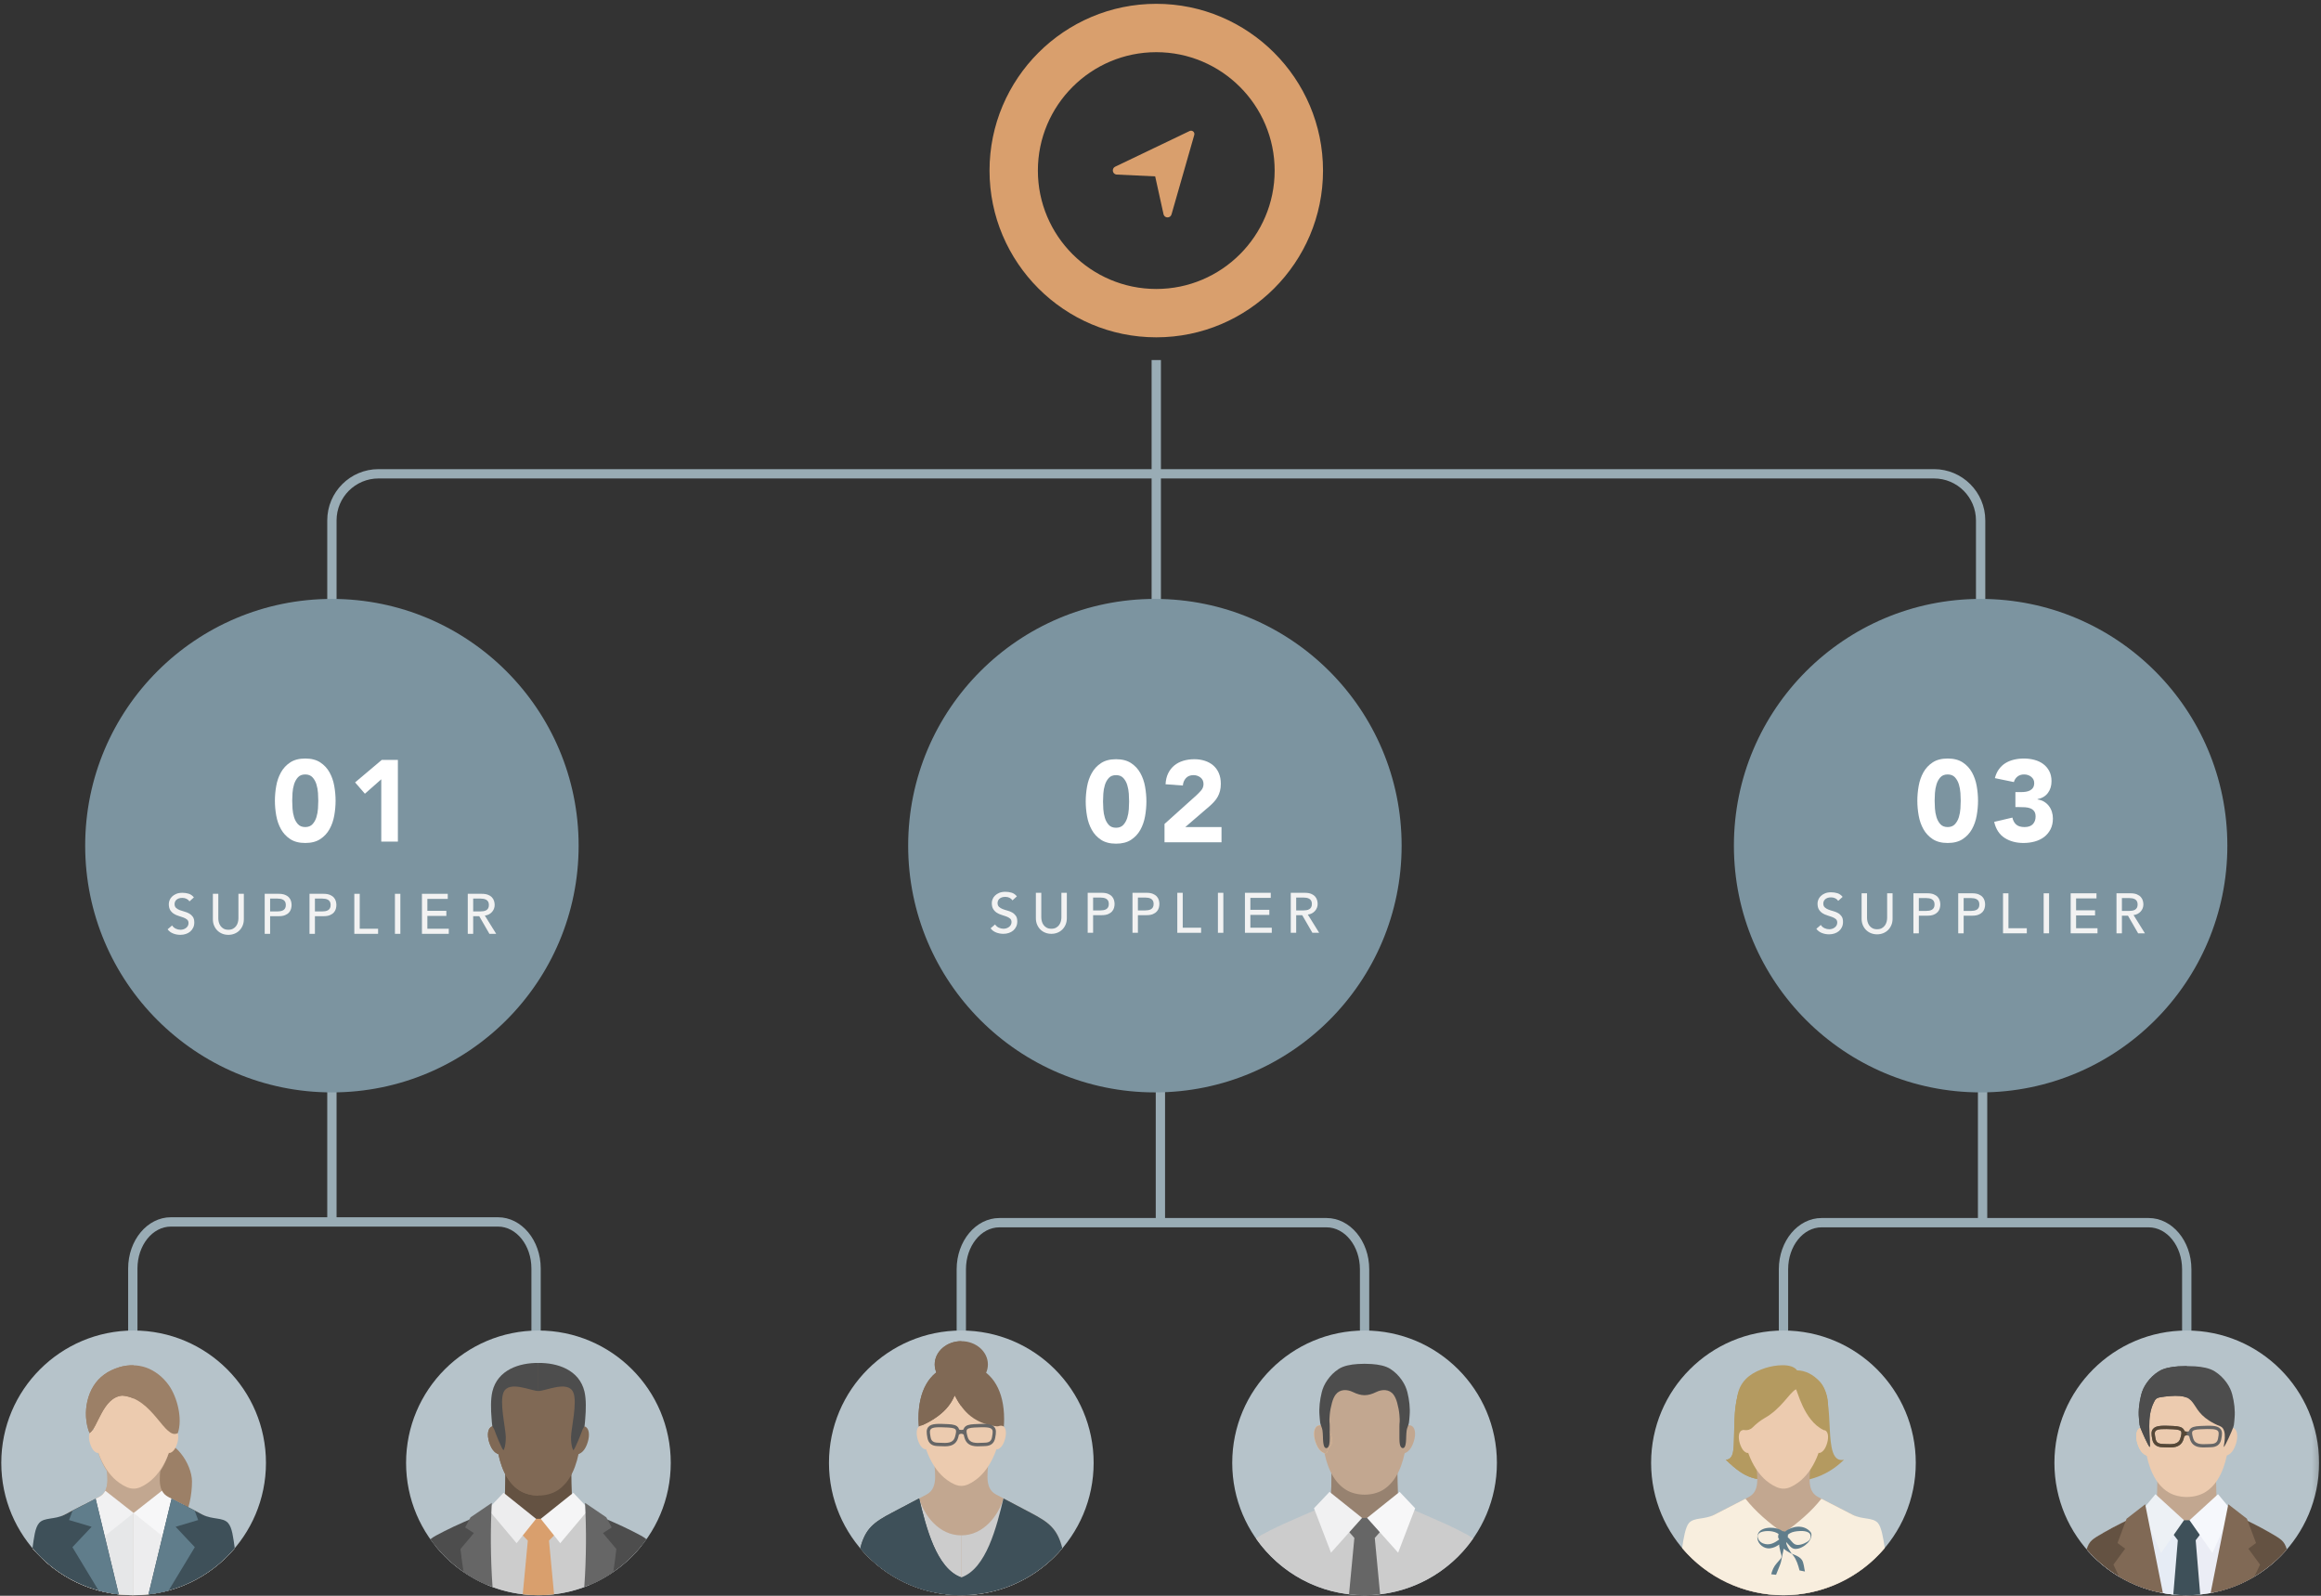<?xml version="1.0" encoding="UTF-8"?>
<svg width="384px" height="264px" viewBox="0 0 384 264" version="1.1" xmlns="http://www.w3.org/2000/svg" xmlns:xlink="http://www.w3.org/1999/xlink">
    <rect x="0" y="0" width="384" height="264" fill="#333333" stroke="none"/>
    <!-- Generator: Sketch 46 (44423) - http://www.bohemiancoding.com/sketch -->
    <title>Group 149</title>
    <desc>Created with Sketch.</desc>
    <defs>
        <polygon id="path-1" points="0 315.336 384.815 315.336 384.815 0.115 0 0.115"></polygon>
    </defs>
    <g id="AgileOne-—-Master" stroke="none" stroke-width="1" fill="none" fill-rule="evenodd">
        <g id="AgileOne-Our-Suppliers-—-1280" transform="translate(-746, -1525)">
            <g id="Module-03" transform="translate(0, 1233)">
                <g id="Illustration-FPO" transform="translate(745, 266)">
                    <g id="Page-1">
                        <g id="Group-149" transform="translate(0, 0.148)">
                            <path d="M320.981,103.466 C325.655,103.466 329.458,107.268 329.458,111.942 L329.458,135.105 L327.916,135.105 L327.916,111.942 C327.916,108.118 324.805,105.007 320.981,105.007 L193.07,105.007 L193.07,143.066 L191.529,143.066 L191.529,105.007 L63.618,105.007 C59.794,105.007 56.683,108.118 56.683,111.942 L56.683,143.066 L55.142,143.066 L55.142,111.942 C55.142,107.268 58.944,103.466 63.618,103.466 L191.529,103.466 L191.529,85.417 L193.07,85.417 L193.07,103.466 L320.981,103.466 Z" id="Fill-2" fill="#99ACB5"></path>
                            <path d="M192.3,34.484 C181.499,34.484 172.712,43.271 172.712,54.071 C172.712,64.872 181.499,73.659 192.3,73.659 C203.1,73.659 211.887,64.872 211.887,54.071 C211.887,43.271 203.1,34.484 192.3,34.484 M192.3,81.658 C177.088,81.658 164.713,69.283 164.713,54.071 C164.713,38.859 177.088,26.484 192.3,26.484 C207.511,26.484 219.887,38.859 219.887,54.071 C219.887,69.283 207.511,81.658 192.3,81.658" id="Fill-4" fill="#D99F6D"></path>
                            <path d="M197.814,47.529 C198.244,47.323 198.717,47.722 198.585,48.181 L196.715,54.714 L194.822,61.322 C194.637,61.968 193.73,61.989 193.515,61.353 L192.119,55.031 L185.696,54.729 C185.028,54.624 184.895,53.719 185.505,53.427 L191.983,50.323 L197.814,47.529 Z" id="Fill-6" fill="#D99F6D"></path>
                            <path d="M83.393,227.233 L56.683,227.233 L56.683,182.009 L55.142,182.009 L55.142,227.233 L29.27,227.233 C25.372,227.233 22.202,231.036 22.202,235.71 L22.202,252.048 L23.743,252.048 L23.743,235.71 C23.743,231.886 26.222,228.775 29.27,228.775 L83.393,228.775 C86.44,228.775 88.92,231.886 88.92,235.71 L88.92,247.118 L90.461,247.118 L90.461,235.71 C90.461,231.036 87.29,227.233 83.393,227.233" id="Fill-8" fill="#99ACB5"></path>
                            <path d="M220.465,227.359 L193.755,227.359 L193.755,182.135 L192.214,182.135 L192.214,227.359 L166.342,227.359 C162.445,227.359 159.274,231.161 159.274,235.835 L159.274,252.174 L160.815,252.174 L160.815,235.835 C160.815,232.011 163.294,228.9 166.342,228.9 L220.465,228.9 C223.513,228.9 225.992,232.011 225.992,235.835 L225.992,247.244 L227.533,247.244 L227.533,235.835 C227.533,231.161 224.363,227.359 220.465,227.359" id="Fill-10" fill="#99ACB5"></path>
                            <path d="M356.492,227.359 L329.782,227.359 L329.782,182.135 L328.24,182.135 L328.24,227.359 L302.368,227.359 C298.471,227.359 295.3,231.161 295.3,235.835 L295.3,252.174 L296.842,252.174 L296.842,235.835 C296.842,232.011 299.321,228.9 302.368,228.9 L356.492,228.9 C359.539,228.9 362.018,232.011 362.018,235.835 L362.018,247.244 L363.56,247.244 L363.56,235.835 C363.56,231.161 360.389,227.359 356.492,227.359" id="Fill-12" fill="#99ACB5"></path>
                            <path d="M96.732,165.755 C96.732,188.3 78.456,206.575 55.912,206.575 C33.368,206.575 15.093,188.3 15.093,165.755 C15.093,143.211 33.368,124.936 55.912,124.936 C78.456,124.936 96.732,143.211 96.732,165.755" id="Fill-14" fill="#7C94A0"></path>
                            <path d="M232.892,165.755 C232.892,188.3 214.617,206.575 192.073,206.575 C169.529,206.575 151.253,188.3 151.253,165.755 C151.253,143.211 169.529,124.936 192.073,124.936 C214.617,124.936 232.892,143.211 232.892,165.755" id="Fill-16" fill="#7C94A0"></path>
                            <path d="M369.506,165.755 C369.506,188.3 351.231,206.575 328.687,206.575 C306.143,206.575 287.867,188.3 287.867,165.755 C287.867,143.211 306.143,124.936 328.687,124.936 C351.231,124.936 369.506,143.211 369.506,165.755" id="Fill-18" fill="#7C94A0"></path>
                            <path d="M165.631,178.789 C165.793,179.032 166,179.212 166.253,179.327 C166.505,179.442 166.765,179.5 167.034,179.5 C167.183,179.5 167.336,179.476 167.492,179.43 C167.647,179.383 167.789,179.313 167.917,179.219 C168.045,179.126 168.149,179.011 168.23,178.873 C168.311,178.736 168.352,178.577 168.352,178.397 C168.352,178.141 168.271,177.946 168.109,177.813 C167.946,177.679 167.745,177.566 167.506,177.476 C167.266,177.386 167.004,177.298 166.72,177.214 C166.437,177.13 166.175,177.013 165.935,176.863 C165.695,176.714 165.494,176.513 165.332,176.26 C165.17,176.008 165.089,175.667 165.089,175.237 C165.089,175.044 165.131,174.838 165.215,174.62 C165.299,174.402 165.432,174.202 165.613,174.022 C165.793,173.841 166.025,173.69 166.309,173.568 C166.593,173.447 166.934,173.386 167.333,173.386 C167.694,173.386 168.04,173.436 168.37,173.535 C168.7,173.635 168.99,173.838 169.24,174.143 L168.51,174.807 C168.398,174.633 168.239,174.492 168.034,174.386 C167.828,174.28 167.594,174.227 167.333,174.227 C167.083,174.227 166.876,174.26 166.711,174.325 C166.546,174.391 166.413,174.475 166.314,174.578 C166.214,174.681 166.144,174.791 166.103,174.91 C166.063,175.028 166.043,175.137 166.043,175.237 C166.043,175.517 166.123,175.732 166.286,175.882 C166.448,176.032 166.649,176.153 166.889,176.246 C167.129,176.34 167.39,176.424 167.674,176.499 C167.957,176.574 168.219,176.678 168.459,176.812 C168.699,176.946 168.9,177.127 169.062,177.354 C169.224,177.582 169.305,177.895 169.305,178.294 C169.305,178.612 169.244,178.898 169.123,179.154 C169.001,179.41 168.838,179.624 168.632,179.799 C168.427,179.973 168.183,180.107 167.903,180.201 C167.623,180.294 167.323,180.341 167.006,180.341 C166.582,180.341 166.18,180.266 165.8,180.116 C165.419,179.967 165.117,179.737 164.893,179.425 L165.631,178.789 Z" id="Fill-20" fill="#F2F2F2"></path>
                            <path d="M173.278,173.554 L173.278,177.611 C173.278,177.817 173.306,178.031 173.362,178.252 C173.418,178.473 173.512,178.677 173.643,178.864 C173.774,179.051 173.945,179.204 174.157,179.322 C174.369,179.441 174.631,179.5 174.942,179.5 C175.254,179.5 175.516,179.441 175.728,179.322 C175.939,179.204 176.111,179.051 176.242,178.864 C176.372,178.677 176.466,178.473 176.522,178.252 C176.578,178.031 176.606,177.817 176.606,177.611 L176.606,173.554 L177.504,173.554 L177.504,177.751 C177.504,178.138 177.438,178.489 177.307,178.803 C177.176,179.118 176.995,179.391 176.765,179.621 C176.534,179.852 176.263,180.029 175.952,180.154 C175.64,180.279 175.303,180.341 174.942,180.341 C174.581,180.341 174.244,180.279 173.933,180.154 C173.621,180.029 173.35,179.852 173.119,179.621 C172.889,179.391 172.708,179.118 172.577,178.803 C172.446,178.489 172.381,178.138 172.381,177.751 L172.381,173.554 L173.278,173.554 Z" id="Fill-22" fill="#F2F2F2"></path>
                            <path d="M181.851,176.471 L183.028,176.471 C183.203,176.471 183.376,176.457 183.547,176.429 C183.719,176.401 183.871,176.349 184.005,176.275 C184.139,176.2 184.247,176.092 184.328,175.952 C184.409,175.812 184.449,175.629 184.449,175.405 C184.449,175.181 184.409,174.999 184.328,174.858 C184.247,174.718 184.139,174.611 184.005,174.536 C183.871,174.461 183.719,174.41 183.547,174.381 C183.376,174.353 183.203,174.339 183.028,174.339 L181.851,174.339 L181.851,176.471 Z M180.953,173.554 L183.281,173.554 C183.705,173.554 184.054,173.612 184.328,173.727 C184.602,173.842 184.819,173.989 184.977,174.167 C185.137,174.344 185.247,174.544 185.309,174.765 C185.372,174.986 185.403,175.2 185.403,175.405 C185.403,175.611 185.372,175.824 185.309,176.046 C185.247,176.267 185.137,176.466 184.977,176.644 C184.819,176.821 184.602,176.968 184.328,177.083 C184.054,177.198 183.705,177.256 183.281,177.256 L181.851,177.256 L181.851,180.173 L180.953,180.173 L180.953,173.554 Z" id="Fill-24" fill="#F2F2F2"></path>
                            <path d="M189.264,176.471 L190.442,176.471 C190.616,176.471 190.789,176.457 190.96,176.429 C191.132,176.401 191.284,176.349 191.418,176.275 C191.552,176.2 191.66,176.092 191.741,175.952 C191.822,175.812 191.863,175.629 191.863,175.405 C191.863,175.181 191.822,174.999 191.741,174.858 C191.66,174.718 191.552,174.611 191.418,174.536 C191.284,174.461 191.132,174.41 190.96,174.381 C190.789,174.353 190.616,174.339 190.442,174.339 L189.264,174.339 L189.264,176.471 Z M188.366,173.554 L190.694,173.554 C191.118,173.554 191.467,173.612 191.741,173.727 C192.015,173.842 192.232,173.989 192.391,174.167 C192.549,174.344 192.66,174.544 192.723,174.765 C192.785,174.986 192.816,175.2 192.816,175.405 C192.816,175.611 192.785,175.824 192.723,176.046 C192.66,176.267 192.549,176.466 192.391,176.644 C192.232,176.821 192.015,176.968 191.741,177.083 C191.467,177.198 191.118,177.256 190.694,177.256 L189.264,177.256 L189.264,180.173 L188.366,180.173 L188.366,173.554 Z" id="Fill-26" fill="#F2F2F2"></path>
                            <polygon id="Fill-28" fill="#F2F2F2" points="195.779 173.554 196.677 173.554 196.677 179.331 199.715 179.331 199.715 180.173 195.779 180.173"></polygon>
                            <mask id="mask-2" fill="white">
                                <use xlink:href="#path-1"></use>
                            </mask>
                            <g id="Clip-31"></g>
                            <polygon id="Fill-30" fill="#F2F2F2" mask="url(#mask-2)" points="202.5 180.173 203.398 180.173 203.398 173.554 202.5 173.554"></polygon>
                            <polygon id="Fill-32" fill="#F2F2F2" mask="url(#mask-2)" points="206.969 173.554 211.241 173.554 211.241 174.395 207.867 174.395 207.867 176.368 211.007 176.368 211.007 177.21 207.867 177.21 207.867 179.331 211.41 179.331 211.41 180.173 206.969 180.173"></polygon>
                            <path d="M215.448,176.471 L216.626,176.471 C216.8,176.471 216.973,176.457 217.145,176.429 C217.316,176.401 217.469,176.349 217.603,176.275 C217.737,176.2 217.844,176.092 217.925,175.952 C218.006,175.812 218.047,175.629 218.047,175.405 C218.047,175.181 218.006,174.999 217.925,174.858 C217.844,174.718 217.737,174.611 217.603,174.536 C217.469,174.461 217.316,174.41 217.145,174.381 C216.973,174.353 216.8,174.339 216.626,174.339 L215.448,174.339 L215.448,176.471 Z M214.551,173.554 L216.878,173.554 C217.302,173.554 217.651,173.612 217.925,173.727 C218.199,173.842 218.416,173.989 218.575,174.167 C218.734,174.344 218.845,174.544 218.907,174.765 C218.969,174.986 219,175.2 219,175.405 C219,175.617 218.963,175.821 218.888,176.017 C218.813,176.213 218.706,176.391 218.565,176.55 C218.425,176.709 218.254,176.843 218.051,176.952 C217.849,177.061 217.623,177.128 217.374,177.153 L219.253,180.173 L218.131,180.173 L216.448,177.256 L215.448,177.256 L215.448,180.173 L214.551,180.173 L214.551,173.554 Z" id="Fill-33" fill="#F2F2F2" mask="url(#mask-2)"></path>
                            <path d="M302.245,178.873 C302.407,179.116 302.615,179.296 302.867,179.411 C303.12,179.526 303.379,179.584 303.648,179.584 C303.797,179.584 303.95,179.56 304.106,179.514 C304.261,179.467 304.403,179.397 304.531,179.303 C304.659,179.21 304.763,179.095 304.844,178.957 C304.925,178.82 304.966,178.662 304.966,178.481 C304.966,178.225 304.885,178.031 304.723,177.897 C304.561,177.763 304.36,177.65 304.12,177.56 C303.88,177.47 303.618,177.383 303.334,177.298 C303.051,177.214 302.789,177.097 302.549,176.947 C302.309,176.798 302.108,176.597 301.946,176.344 C301.784,176.092 301.703,175.751 301.703,175.321 C301.703,175.128 301.745,174.922 301.829,174.704 C301.914,174.486 302.046,174.286 302.227,174.106 C302.407,173.925 302.64,173.774 302.923,173.652 C303.207,173.531 303.548,173.47 303.947,173.47 C304.308,173.47 304.654,173.52 304.984,173.62 C305.315,173.72 305.605,173.922 305.854,174.227 L305.125,174.891 C305.012,174.717 304.854,174.576 304.648,174.47 C304.442,174.364 304.208,174.311 303.947,174.311 C303.697,174.311 303.49,174.344 303.325,174.41 C303.16,174.475 303.027,174.559 302.928,174.662 C302.828,174.765 302.758,174.875 302.717,174.994 C302.677,175.112 302.657,175.221 302.657,175.321 C302.657,175.602 302.738,175.816 302.9,175.966 C303.062,176.116 303.263,176.237 303.503,176.33 C303.743,176.424 304.004,176.508 304.288,176.583 C304.571,176.658 304.833,176.762 305.073,176.896 C305.313,177.03 305.514,177.211 305.676,177.438 C305.838,177.666 305.919,177.979 305.919,178.378 C305.919,178.696 305.858,178.982 305.737,179.238 C305.615,179.494 305.452,179.708 305.246,179.883 C305.041,180.057 304.797,180.191 304.517,180.285 C304.237,180.378 303.937,180.425 303.62,180.425 C303.196,180.425 302.794,180.351 302.414,180.201 C302.033,180.051 301.731,179.821 301.507,179.509 L302.245,178.873 Z" id="Fill-34" fill="#F2F2F2" mask="url(#mask-2)"></path>
                            <path d="M309.892,173.638 L309.892,177.696 C309.892,177.901 309.92,178.115 309.976,178.336 C310.032,178.557 310.126,178.761 310.257,178.948 C310.388,179.135 310.559,179.288 310.771,179.406 C310.983,179.525 311.245,179.584 311.556,179.584 C311.868,179.584 312.13,179.525 312.342,179.406 C312.553,179.288 312.725,179.135 312.856,178.948 C312.987,178.761 313.08,178.557 313.136,178.336 C313.192,178.115 313.22,177.901 313.22,177.696 L313.22,173.638 L314.118,173.638 L314.118,177.835 C314.118,178.222 314.052,178.573 313.921,178.887 C313.79,179.202 313.61,179.475 313.379,179.705 C313.149,179.936 312.878,180.113 312.566,180.238 C312.254,180.363 311.918,180.425 311.556,180.425 C311.195,180.425 310.858,180.363 310.547,180.238 C310.235,180.113 309.964,179.936 309.733,179.705 C309.503,179.475 309.322,179.202 309.191,178.887 C309.06,178.573 308.995,178.222 308.995,177.835 L308.995,173.638 L309.892,173.638 Z" id="Fill-35" fill="#F2F2F2" mask="url(#mask-2)"></path>
                            <path d="M318.465,176.555 L319.643,176.555 C319.817,176.555 319.99,176.541 320.161,176.513 C320.333,176.485 320.485,176.433 320.619,176.359 C320.753,176.284 320.861,176.176 320.942,176.036 C321.023,175.896 321.064,175.714 321.064,175.489 C321.064,175.265 321.023,175.083 320.942,174.942 C320.861,174.802 320.753,174.695 320.619,174.62 C320.485,174.545 320.333,174.494 320.161,174.466 C319.99,174.438 319.817,174.424 319.643,174.424 L318.465,174.424 L318.465,176.555 Z M317.567,173.638 L319.895,173.638 C320.319,173.638 320.668,173.696 320.942,173.811 C321.216,173.927 321.433,174.073 321.592,174.251 C321.75,174.428 321.861,174.628 321.924,174.849 C321.986,175.07 322.017,175.284 322.017,175.489 C322.017,175.695 321.986,175.908 321.924,176.13 C321.861,176.351 321.75,176.55 321.592,176.728 C321.433,176.905 321.216,177.052 320.942,177.167 C320.668,177.282 320.319,177.34 319.895,177.34 L318.465,177.34 L318.465,180.257 L317.567,180.257 L317.567,173.638 Z" id="Fill-36" fill="#F2F2F2" mask="url(#mask-2)"></path>
                            <path d="M325.878,176.555 L327.055,176.555 C327.23,176.555 327.403,176.541 327.574,176.513 C327.746,176.485 327.898,176.433 328.033,176.359 C328.166,176.284 328.274,176.176 328.355,176.036 C328.436,175.896 328.477,175.714 328.477,175.489 C328.477,175.265 328.436,175.083 328.355,174.942 C328.274,174.802 328.166,174.695 328.033,174.62 C327.898,174.545 327.746,174.494 327.574,174.466 C327.403,174.438 327.23,174.424 327.055,174.424 L325.878,174.424 L325.878,176.555 Z M324.98,173.638 L327.308,173.638 C327.732,173.638 328.081,173.696 328.355,173.811 C328.629,173.927 328.846,174.073 329.005,174.251 C329.164,174.428 329.274,174.628 329.336,174.849 C329.399,175.07 329.43,175.284 329.43,175.489 C329.43,175.695 329.399,175.908 329.336,176.13 C329.274,176.351 329.164,176.55 329.005,176.728 C328.846,176.905 328.629,177.052 328.355,177.167 C328.081,177.282 327.732,177.34 327.308,177.34 L325.878,177.34 L325.878,180.257 L324.98,180.257 L324.98,173.638 Z" id="Fill-37" fill="#F2F2F2" mask="url(#mask-2)"></path>
                            <polygon id="Fill-38" fill="#F2F2F2" mask="url(#mask-2)" points="332.393 173.638 333.291 173.638 333.291 179.416 336.329 179.416 336.329 180.257 332.393 180.257"></polygon>
                            <polygon id="Fill-39" fill="#F2F2F2" mask="url(#mask-2)" points="339.115 180.257 340.012 180.257 340.012 173.638 339.115 173.638"></polygon>
                            <polygon id="Fill-40" fill="#F2F2F2" mask="url(#mask-2)" points="343.583 173.638 347.855 173.638 347.855 174.48 344.481 174.48 344.481 176.452 347.622 176.452 347.622 177.294 344.481 177.294 344.481 179.416 348.024 179.416 348.024 180.257 343.583 180.257"></polygon>
                            <path d="M352.062,176.555 L353.24,176.555 C353.414,176.555 353.587,176.541 353.759,176.513 C353.93,176.485 354.083,176.433 354.217,176.359 C354.351,176.284 354.458,176.176 354.539,176.036 C354.62,175.896 354.661,175.714 354.661,175.489 C354.661,175.265 354.62,175.083 354.539,174.942 C354.458,174.802 354.351,174.695 354.217,174.62 C354.083,174.545 353.93,174.494 353.759,174.466 C353.587,174.438 353.414,174.424 353.24,174.424 L352.062,174.424 L352.062,176.555 Z M351.165,173.638 L353.492,173.638 C353.916,173.638 354.265,173.696 354.539,173.811 C354.814,173.927 355.03,174.073 355.189,174.251 C355.348,174.428 355.458,174.628 355.521,174.849 C355.583,175.07 355.614,175.284 355.614,175.489 C355.614,175.701 355.577,175.905 355.502,176.101 C355.427,176.298 355.32,176.476 355.18,176.634 C355.039,176.793 354.868,176.927 354.666,177.036 C354.463,177.145 354.237,177.213 353.988,177.237 L355.867,180.257 L354.745,180.257 L353.062,177.34 L352.062,177.34 L352.062,180.257 L351.165,180.257 L351.165,173.638 Z" id="Fill-41" fill="#F2F2F2" mask="url(#mask-2)"></path>
                            <path d="M183.491,158.441 C183.491,158.798 183.507,159.224 183.539,159.72 C183.57,160.216 183.656,160.694 183.796,161.152 C183.936,161.61 184.149,161.998 184.436,162.316 C184.722,162.634 185.126,162.793 185.648,162.793 C186.156,162.793 186.557,162.634 186.85,162.316 C187.143,161.998 187.359,161.61 187.499,161.152 C187.639,160.694 187.725,160.216 187.757,159.72 C187.789,159.224 187.805,158.798 187.805,158.441 C187.805,158.085 187.789,157.658 187.757,157.162 C187.725,156.666 187.639,156.189 187.499,155.731 C187.359,155.272 187.143,154.885 186.85,154.566 C186.557,154.248 186.156,154.089 185.648,154.089 C185.126,154.089 184.722,154.248 184.436,154.566 C184.149,154.885 183.936,155.272 183.796,155.731 C183.656,156.189 183.57,156.666 183.539,157.162 C183.507,157.658 183.491,158.085 183.491,158.441 M180.628,158.441 C180.628,157.639 180.701,156.825 180.847,155.998 C180.993,155.171 181.254,154.42 181.63,153.746 C182.005,153.071 182.517,152.521 183.166,152.095 C183.815,151.668 184.642,151.455 185.648,151.455 C186.653,151.455 187.48,151.668 188.129,152.095 C188.778,152.521 189.29,153.071 189.666,153.746 C190.041,154.42 190.302,155.171 190.448,155.998 C190.594,156.825 190.668,157.639 190.668,158.441 C190.668,159.243 190.594,160.057 190.448,160.884 C190.302,161.712 190.041,162.462 189.666,163.137 C189.29,163.812 188.778,164.362 188.129,164.788 C187.48,165.214 186.653,165.427 185.648,165.427 C184.642,165.427 183.815,165.214 183.166,164.788 C182.517,164.362 182.005,163.812 181.63,163.137 C181.254,162.462 180.993,161.712 180.847,160.884 C180.701,160.057 180.628,159.243 180.628,158.441" id="Fill-42" fill="#FFFFFF" mask="url(#mask-2)"></path>
                            <path d="M193.664,162.163 L198.914,157.449 C199.181,157.207 199.448,156.933 199.715,156.628 C199.982,156.323 200.116,155.967 200.116,155.559 C200.116,155.101 199.951,154.741 199.62,154.481 C199.288,154.22 198.901,154.089 198.455,154.089 C197.921,154.089 197.504,154.255 197.205,154.585 C196.906,154.917 196.738,155.323 196.699,155.807 L193.836,155.597 C193.874,154.898 194.021,154.29 194.275,153.774 C194.53,153.259 194.867,152.829 195.287,152.486 C195.707,152.142 196.2,151.885 196.766,151.713 C197.332,151.541 197.946,151.455 198.608,151.455 C199.219,151.455 199.791,151.541 200.326,151.713 C200.86,151.885 201.325,152.139 201.719,152.476 C202.114,152.813 202.422,153.237 202.645,153.746 C202.867,154.255 202.979,154.846 202.979,155.521 C202.979,155.954 202.934,156.345 202.846,156.695 C202.756,157.045 202.632,157.363 202.473,157.649 C202.314,157.936 202.127,158.2 201.91,158.441 C201.694,158.683 201.458,158.918 201.204,159.147 L197.1,162.679 L203.094,162.679 L203.094,165.198 L193.664,165.198 L193.664,162.163 Z" id="Fill-43" fill="#FFFFFF" mask="url(#mask-2)"></path>
                            <path d="M321.079,158.327 C321.079,158.683 321.095,159.109 321.127,159.605 C321.159,160.102 321.244,160.579 321.385,161.037 C321.524,161.495 321.738,161.884 322.024,162.201 C322.31,162.52 322.714,162.679 323.236,162.679 C323.745,162.679 324.146,162.52 324.439,162.201 C324.731,161.884 324.947,161.495 325.088,161.037 C325.228,160.579 325.313,160.102 325.345,159.605 C325.377,159.109 325.393,158.683 325.393,158.327 C325.393,157.97 325.377,157.544 325.345,157.048 C325.313,156.552 325.228,156.074 325.088,155.616 C324.947,155.158 324.731,154.77 324.439,154.452 C324.146,154.134 323.745,153.975 323.236,153.975 C322.714,153.975 322.31,154.134 322.024,154.452 C321.738,154.77 321.524,155.158 321.385,155.616 C321.244,156.074 321.159,156.552 321.127,157.048 C321.095,157.544 321.079,157.97 321.079,158.327 M318.216,158.327 C318.216,157.525 318.289,156.711 318.436,155.883 C318.582,155.056 318.843,154.306 319.218,153.631 C319.594,152.957 320.106,152.406 320.755,151.98 C321.404,151.554 322.231,151.34 323.236,151.34 C324.241,151.34 325.069,151.554 325.718,151.98 C326.367,152.406 326.879,152.957 327.254,153.631 C327.629,154.306 327.89,155.056 328.037,155.883 C328.183,156.711 328.256,157.525 328.256,158.327 C328.256,159.128 328.183,159.943 328.037,160.77 C327.89,161.597 327.629,162.348 327.254,163.022 C326.879,163.697 326.367,164.247 325.718,164.673 C325.069,165.099 324.241,165.313 323.236,165.313 C322.231,165.313 321.404,165.099 320.755,164.673 C320.106,164.247 319.594,163.697 319.218,163.022 C318.843,162.348 318.582,161.597 318.436,160.77 C318.289,159.943 318.216,159.128 318.216,158.327" id="Fill-44" fill="#FFFFFF" mask="url(#mask-2)"></path>
                            <path d="M334.44,156.895 L335.376,156.895 C335.643,156.895 335.904,156.876 336.158,156.838 C336.413,156.8 336.645,156.727 336.855,156.618 C337.065,156.51 337.234,156.358 337.361,156.16 C337.488,155.963 337.552,155.705 337.552,155.387 C337.552,154.98 337.39,154.643 337.065,154.375 C336.74,154.108 336.343,153.975 335.872,153.975 C335.427,153.975 335.058,154.096 334.765,154.338 C334.472,154.579 334.281,154.878 334.192,155.234 L331.043,154.585 C331.196,154 331.425,153.501 331.73,153.087 C332.035,152.674 332.398,152.34 332.818,152.085 C333.238,151.831 333.706,151.643 334.221,151.522 C334.736,151.401 335.28,151.341 335.853,151.341 C336.451,151.341 337.027,151.414 337.58,151.56 C338.134,151.707 338.621,151.936 339.041,152.247 C339.46,152.559 339.795,152.95 340.043,153.421 C340.291,153.892 340.415,154.452 340.415,155.101 C340.415,155.852 340.218,156.494 339.823,157.029 C339.429,157.563 338.856,157.907 338.105,158.059 L338.105,158.117 C338.512,158.168 338.872,158.288 339.184,158.48 C339.495,158.67 339.759,158.906 339.976,159.186 C340.192,159.465 340.358,159.784 340.472,160.14 C340.587,160.496 340.644,160.872 340.644,161.266 C340.644,161.941 340.513,162.532 340.253,163.041 C339.992,163.55 339.642,163.973 339.203,164.311 C338.764,164.648 338.248,164.899 337.657,165.065 C337.065,165.23 336.438,165.313 335.776,165.313 C334.567,165.313 333.527,165.033 332.656,164.473 C331.784,163.913 331.208,163.029 330.928,161.819 L333.944,161.113 C334.046,161.597 334.253,161.979 334.564,162.259 C334.876,162.539 335.338,162.679 335.948,162.679 C336.572,162.679 337.033,162.517 337.332,162.192 C337.631,161.867 337.781,161.451 337.781,160.942 C337.781,160.56 337.701,160.264 337.542,160.054 C337.383,159.844 337.176,159.688 336.922,159.586 C336.667,159.484 336.381,159.424 336.063,159.405 C335.745,159.386 335.427,159.376 335.109,159.376 L334.44,159.376 L334.44,156.895 Z" id="Fill-45" fill="#FFFFFF" mask="url(#mask-2)"></path>
                            <path d="M29.471,178.957 C29.633,179.2 29.84,179.38 30.092,179.495 C30.345,179.611 30.605,179.668 30.873,179.668 C31.023,179.668 31.175,179.645 31.331,179.598 C31.487,179.551 31.628,179.481 31.756,179.387 C31.884,179.294 31.989,179.179 32.07,179.042 C32.15,178.904 32.191,178.746 32.191,178.565 C32.191,178.309 32.11,178.115 31.948,177.981 C31.786,177.847 31.585,177.734 31.345,177.644 C31.105,177.554 30.843,177.467 30.56,177.382 C30.276,177.298 30.014,177.182 29.775,177.032 C29.535,176.882 29.333,176.681 29.171,176.429 C29.009,176.176 28.928,175.835 28.928,175.405 C28.928,175.212 28.971,175.006 29.055,174.788 C29.139,174.57 29.271,174.371 29.452,174.19 C29.633,174.009 29.865,173.858 30.148,173.737 C30.432,173.615 30.773,173.554 31.172,173.554 C31.533,173.554 31.879,173.604 32.21,173.704 C32.54,173.804 32.83,174.006 33.079,174.312 L32.35,174.975 C32.238,174.801 32.079,174.66 31.873,174.554 C31.667,174.449 31.434,174.395 31.172,174.395 C30.923,174.395 30.715,174.428 30.55,174.494 C30.385,174.559 30.253,174.643 30.153,174.746 C30.053,174.849 29.983,174.96 29.943,175.078 C29.902,175.196 29.882,175.305 29.882,175.405 C29.882,175.686 29.963,175.9 30.125,176.05 C30.287,176.2 30.488,176.321 30.728,176.415 C30.968,176.508 31.23,176.592 31.513,176.667 C31.797,176.742 32.059,176.846 32.299,176.98 C32.538,177.114 32.739,177.295 32.901,177.523 C33.063,177.75 33.145,178.063 33.145,178.462 C33.145,178.78 33.084,179.066 32.962,179.322 C32.841,179.578 32.677,179.793 32.472,179.967 C32.266,180.141 32.023,180.276 31.742,180.369 C31.462,180.462 31.163,180.509 30.845,180.509 C30.421,180.509 30.019,180.435 29.639,180.285 C29.259,180.135 28.957,179.905 28.732,179.593 L29.471,178.957 Z" id="Fill-46" fill="#F2F2F2" mask="url(#mask-2)"></path>
                            <path d="M37.118,173.722 L37.118,177.78 C37.118,177.985 37.146,178.199 37.202,178.42 C37.258,178.641 37.351,178.845 37.482,179.032 C37.613,179.219 37.784,179.372 37.996,179.49 C38.208,179.609 38.47,179.668 38.782,179.668 C39.093,179.668 39.355,179.609 39.567,179.49 C39.779,179.372 39.95,179.219 40.081,179.032 C40.212,178.845 40.306,178.641 40.361,178.42 C40.418,178.199 40.446,177.985 40.446,177.78 L40.446,173.722 L41.343,173.722 L41.343,177.92 C41.343,178.306 41.278,178.657 41.147,178.971 C41.016,179.286 40.835,179.559 40.604,179.789 C40.374,180.02 40.103,180.198 39.791,180.322 C39.48,180.447 39.143,180.509 38.782,180.509 C38.42,180.509 38.084,180.447 37.772,180.322 C37.46,180.198 37.189,180.02 36.959,179.789 C36.728,179.559 36.547,179.286 36.416,178.971 C36.286,178.657 36.22,178.306 36.22,177.92 L36.22,173.722 L37.118,173.722 Z" id="Fill-47" fill="#F2F2F2" mask="url(#mask-2)"></path>
                            <path d="M45.69,176.639 L46.868,176.639 C47.042,176.639 47.215,176.625 47.387,176.597 C47.558,176.569 47.711,176.517 47.845,176.443 C47.979,176.368 48.086,176.26 48.167,176.12 C48.248,175.98 48.289,175.798 48.289,175.573 C48.289,175.349 48.248,175.167 48.167,175.026 C48.086,174.886 47.979,174.779 47.845,174.704 C47.711,174.629 47.558,174.578 47.387,174.55 C47.215,174.522 47.042,174.508 46.868,174.508 L45.69,174.508 L45.69,176.639 Z M44.793,173.722 L47.12,173.722 C47.544,173.722 47.893,173.78 48.167,173.895 C48.441,174.011 48.658,174.157 48.817,174.335 C48.976,174.512 49.086,174.712 49.149,174.933 C49.211,175.154 49.242,175.368 49.242,175.573 C49.242,175.779 49.211,175.992 49.149,176.214 C49.086,176.435 48.976,176.634 48.817,176.812 C48.658,176.99 48.441,177.136 48.167,177.251 C47.893,177.367 47.544,177.424 47.12,177.424 L45.69,177.424 L45.69,180.341 L44.793,180.341 L44.793,173.722 Z" id="Fill-48" fill="#F2F2F2" mask="url(#mask-2)"></path>
                            <path d="M53.103,176.639 L54.281,176.639 C54.455,176.639 54.628,176.625 54.8,176.597 C54.971,176.569 55.124,176.517 55.258,176.443 C55.392,176.368 55.499,176.26 55.58,176.12 C55.661,175.98 55.702,175.798 55.702,175.573 C55.702,175.349 55.661,175.167 55.58,175.026 C55.499,174.886 55.392,174.779 55.258,174.704 C55.124,174.629 54.971,174.578 54.8,174.55 C54.628,174.522 54.455,174.508 54.281,174.508 L53.103,174.508 L53.103,176.639 Z M52.206,173.722 L54.533,173.722 C54.957,173.722 55.306,173.78 55.58,173.895 C55.855,174.011 56.071,174.157 56.23,174.335 C56.389,174.512 56.5,174.712 56.562,174.933 C56.624,175.154 56.655,175.368 56.655,175.573 C56.655,175.779 56.624,175.992 56.562,176.214 C56.5,176.435 56.389,176.634 56.23,176.812 C56.071,176.99 55.855,177.136 55.58,177.251 C55.306,177.367 54.957,177.424 54.533,177.424 L53.103,177.424 L53.103,180.341 L52.206,180.341 L52.206,173.722 Z" id="Fill-49" fill="#F2F2F2" mask="url(#mask-2)"></path>
                            <polygon id="Fill-50" fill="#F2F2F2" mask="url(#mask-2)" points="59.619 173.722 60.516 173.722 60.516 179.5 63.554 179.5 63.554 180.341 59.619 180.341"></polygon>
                            <polygon id="Fill-51" fill="#F2F2F2" mask="url(#mask-2)" points="66.34 180.341 67.238 180.341 67.238 173.722 66.34 173.722"></polygon>
                            <polygon id="Fill-52" fill="#F2F2F2" mask="url(#mask-2)" points="70.809 173.722 75.081 173.722 75.081 174.564 71.706 174.564 71.706 176.536 74.847 176.536 74.847 177.378 71.706 177.378 71.706 179.5 75.249 179.5 75.249 180.341 70.809 180.341"></polygon>
                            <path d="M79.287,176.639 L80.465,176.639 C80.64,176.639 80.813,176.625 80.984,176.597 C81.155,176.569 81.308,176.517 81.442,176.443 C81.576,176.368 81.684,176.26 81.765,176.12 C81.846,175.98 81.886,175.798 81.886,175.573 C81.886,175.349 81.846,175.167 81.765,175.026 C81.684,174.886 81.576,174.779 81.442,174.704 C81.308,174.629 81.155,174.578 80.984,174.55 C80.813,174.522 80.64,174.508 80.465,174.508 L79.287,174.508 L79.287,176.639 Z M78.39,173.722 L80.718,173.722 C81.141,173.722 81.49,173.78 81.765,173.895 C82.039,174.011 82.256,174.157 82.414,174.335 C82.573,174.512 82.684,174.712 82.746,174.933 C82.809,175.154 82.84,175.368 82.84,175.573 C82.84,175.785 82.802,175.989 82.728,176.186 C82.653,176.382 82.545,176.56 82.405,176.719 C82.265,176.877 82.093,177.012 81.891,177.12 C81.688,177.23 81.462,177.297 81.213,177.321 L83.092,180.341 L81.97,180.341 L80.288,177.424 L79.287,177.424 L79.287,180.341 L78.39,180.341 L78.39,173.722 Z" id="Fill-53" fill="#F2F2F2" mask="url(#mask-2)"></path>
                            <path d="M49.345,158.327 C49.345,158.683 49.361,159.109 49.393,159.605 C49.424,160.102 49.51,160.579 49.65,161.037 C49.79,161.495 50.004,161.884 50.29,162.201 C50.576,162.52 50.98,162.679 51.502,162.679 C52.011,162.679 52.411,162.52 52.704,162.201 C52.997,161.884 53.213,161.495 53.353,161.037 C53.493,160.579 53.579,160.102 53.611,159.605 C53.643,159.109 53.659,158.683 53.659,158.327 C53.659,157.97 53.643,157.544 53.611,157.048 C53.579,156.552 53.493,156.074 53.353,155.616 C53.213,155.158 52.997,154.77 52.704,154.452 C52.411,154.134 52.011,153.975 51.502,153.975 C50.98,153.975 50.576,154.134 50.29,154.452 C50.004,154.77 49.79,155.158 49.65,155.616 C49.51,156.074 49.424,156.552 49.393,157.048 C49.361,157.544 49.345,157.97 49.345,158.327 M46.482,158.327 C46.482,157.525 46.555,156.711 46.701,155.883 C46.847,155.056 47.108,154.306 47.484,153.631 C47.859,152.957 48.371,152.406 49.021,151.98 C49.669,151.554 50.496,151.34 51.502,151.34 C52.507,151.34 53.334,151.554 53.983,151.98 C54.632,152.406 55.144,152.957 55.52,153.631 C55.895,154.306 56.156,155.056 56.302,155.883 C56.448,156.711 56.522,157.525 56.522,158.327 C56.522,159.128 56.448,159.943 56.302,160.77 C56.156,161.597 55.895,162.348 55.52,163.022 C55.144,163.697 54.632,164.247 53.983,164.673 C53.334,165.099 52.507,165.313 51.502,165.313 C50.496,165.313 49.669,165.099 49.021,164.673 C48.371,164.247 47.859,163.697 47.484,163.022 C47.108,162.348 46.847,161.597 46.701,160.77 C46.555,159.943 46.482,159.128 46.482,158.327" id="Fill-54" fill="#FFFFFF" mask="url(#mask-2)"></path>
                            <polygon id="Fill-55" fill="#FFFFFF" mask="url(#mask-2)" points="64.08 154.776 61.37 157.162 59.748 155.292 64.157 151.57 66.829 151.57 66.829 165.084 64.08 165.084"></polygon>
                            <path d="M160.044,245.971 C172.134,245.971 181.939,255.777 181.939,267.866 C181.939,279.955 172.134,289.76 160.044,289.76 C147.954,289.76 138.15,279.955 138.15,267.866 C138.15,255.777 147.954,245.971 160.044,245.971" id="Fill-56" fill="#B6C3CA" mask="url(#mask-2)"></path>
                            <path d="M155.451,266.468 L164.637,266.468 C164.56,268.854 163.626,271.956 165.78,273.091 L171.488,276.102 C174.479,277.679 175.922,278.685 176.76,282.001 C172.744,286.746 166.746,289.761 160.044,289.761 C153.342,289.761 147.343,286.746 143.327,282.001 C144.165,278.685 145.608,277.679 148.6,276.102 L154.308,273.091 C156.463,271.956 155.528,268.854 155.451,266.468" id="Fill-57" fill="#C2A790" mask="url(#mask-2)"></path>
                            <path d="M143.335,282.011 C144.933,276.145 149.35,277.818 153.075,273.781 C153.91,276.575 156.354,279.859 160.043,279.859 L160.043,289.76 C153.346,289.76 147.352,286.751 143.335,282.011" id="Fill-58" fill="#CCCCCC" mask="url(#mask-2)"></path>
                            <path d="M176.752,282.011 C175.154,276.145 170.737,277.818 167.012,273.781 C166.178,276.575 163.733,279.859 160.044,279.859 L160.044,289.76 C166.742,289.76 172.737,286.751 176.752,282.011" id="Fill-59" fill="#CCCCCC" mask="url(#mask-2)"></path>
                            <path d="M176.76,282.002 C175.922,278.686 174.479,277.679 171.488,276.102 L167.02,273.746 C165.881,278.46 164.186,285.346 160.044,286.815 C155.902,285.346 154.208,278.46 153.067,273.746 L148.6,276.102 C145.609,277.679 144.166,278.686 143.327,282.002 C147.344,286.747 153.342,289.76 160.044,289.76 C166.746,289.76 172.744,286.747 176.76,282.002" id="Fill-60" fill="#3E5059" mask="url(#mask-2)"></path>
                            <path d="M160.043,289.76 L160.043,286.816 C155.902,285.346 154.208,278.46 153.067,273.746 L148.6,276.102 C145.609,277.679 144.165,278.686 143.327,282.002 C147.344,286.747 153.342,289.76 160.043,289.76" id="Fill-61" fill="#3E5059" mask="url(#mask-2)"></path>
                            <path d="M157.707,270.712 C155.04,268.818 153.359,264.649 153.359,260.386 C153.359,255.996 155.14,253.161 157.947,252.201 C159.33,251.727 160.802,251.72 162.189,252.18 C165.036,253.125 166.751,255.986 166.728,260.386 C166.706,264.616 165.072,268.739 162.457,270.657 C160.635,271.993 159.538,272.014 157.707,270.712" id="Fill-62" fill="#ECCBAF" mask="url(#mask-2)"></path>
                            <path d="M167.076,261.917 C167.109,261.48 167.126,261.043 167.126,260.604 C167.126,255.952 165.239,252.949 162.266,251.93 C160.802,251.428 159.242,251.423 157.772,251.91 C154.755,252.911 152.939,255.942 152.963,260.604 C152.965,260.991 152.993,261.486 153.02,261.869 C154.091,261.459 155.232,260.851 156.221,260.104 C156.856,259.626 157.427,259.091 157.878,258.517 C159.692,256.208 158.169,256.038 160.194,258.703 C160.602,259.239 161.055,259.71 161.562,260.114 C162.961,261.231 164.76,261.838 167.076,261.917" id="Fill-63" fill="#806955" mask="url(#mask-2)"></path>
                            <path d="M160.043,251.551 C159.279,251.544 158.514,251.665 157.772,251.91 C154.754,252.911 152.939,255.943 152.962,260.604 C152.965,260.991 152.993,261.486 153.02,261.869 C154.091,261.459 155.232,260.85 156.222,260.104 C156.856,259.626 157.427,259.091 157.878,258.517 C159.644,256.267 158.246,256.049 160.043,258.501 L160.043,251.551 Z" id="Fill-64" fill="#806955" mask="url(#mask-2)"></path>
                            <path d="M154.59,262.389 C154.781,262.722 154.922,263.16 154.975,263.649 C155.095,264.766 154.522,264.556 154.419,265.225 C154.335,265.763 153.977,265.663 153.676,265.43 C153.408,265.226 153.226,264.956 153.075,264.637 C152.663,263.772 152.477,262.558 152.9,261.995 C153.346,261.404 154.276,261.845 154.59,262.389" id="Fill-65" fill="#ECCBAF" mask="url(#mask-2)"></path>
                            <path d="M165.499,262.389 C165.306,262.722 165.166,263.16 165.113,263.649 C164.992,264.766 165.565,264.556 165.669,265.225 C165.752,265.763 166.11,265.663 166.413,265.43 C166.679,265.226 166.861,264.956 167.012,264.637 C167.426,263.772 167.612,262.558 167.187,261.995 C166.742,261.404 165.812,261.845 165.499,262.389" id="Fill-66" fill="#ECCBAF" mask="url(#mask-2)"></path>
                            <path d="M154.875,263.073 C154.894,263.229 154.924,263.417 154.967,263.645 L154.969,263.649 C154.999,263.806 155.044,263.937 155.105,264.046 C155.166,264.152 155.24,264.238 155.328,264.304 L155.328,264.303 C155.42,264.374 155.53,264.425 155.655,264.461 C155.785,264.498 155.93,264.518 156.089,264.523 L156.093,264.523 C156.222,264.527 156.34,264.534 156.456,264.539 L156.535,264.543 L156.549,264.543 C157.096,264.571 157.646,264.598 158.089,264.481 L158.093,264.48 L158.104,264.475 L158.105,264.475 L158.106,264.475 C158.213,264.445 158.312,264.408 158.404,264.359 C158.494,264.311 158.577,264.251 158.652,264.18 C158.726,264.11 158.792,264.024 158.851,263.923 C158.91,263.82 158.961,263.7 159,263.562 C159.046,263.404 159.084,263.259 159.113,263.127 C159.142,262.997 159.164,262.88 159.173,262.778 C159.181,262.689 159.181,262.609 159.171,262.54 C159.154,262.414 159.105,262.327 159.004,262.258 C158.947,262.218 158.873,262.184 158.78,262.153 L158.78,262.152 C158.67,262.116 158.539,262.088 158.385,262.066 C158.227,262.043 158.045,262.027 157.839,262.018 C157.434,261.999 157.066,261.983 156.742,261.977 C156.418,261.97 156.13,261.972 155.878,261.994 C155.651,262.014 155.462,262.047 155.309,262.099 C155.166,262.149 155.057,262.215 154.984,262.304 C154.944,262.355 154.912,262.406 154.892,262.465 C154.827,262.649 154.853,262.888 154.875,263.073 L154.875,263.073 Z M159.68,262.348 C159.804,262.393 159.924,262.416 160.044,262.416 C160.163,262.416 160.283,262.393 160.406,262.348 C160.415,262.312 160.425,262.278 160.437,262.243 C160.502,262.061 160.612,261.917 160.765,261.805 C160.87,261.728 160.997,261.665 161.148,261.616 C161.282,261.572 161.437,261.536 161.618,261.511 C161.795,261.485 161.997,261.467 162.226,261.457 C162.636,261.437 163.009,261.421 163.349,261.414 C163.688,261.408 163.991,261.411 164.251,261.433 C164.537,261.457 164.784,261.503 164.992,261.583 C165.207,261.663 165.381,261.78 165.511,261.939 C165.59,262.037 165.651,262.141 165.695,262.258 L165.695,262.259 C165.738,262.376 165.762,262.506 165.768,262.658 C165.775,262.795 165.767,262.949 165.745,263.129 C165.726,263.307 165.691,263.514 165.646,263.757 L165.645,263.759 C165.602,263.986 165.532,264.181 165.436,264.347 C165.34,264.514 165.218,264.652 165.073,264.761 C164.934,264.867 164.773,264.944 164.594,264.997 C164.421,265.049 164.228,265.078 164.02,265.084 L164.018,265.084 L164.012,265.084 L163.991,265.086 C163.878,265.09 163.753,265.096 163.626,265.103 L163.578,265.104 C163.288,265.119 162.995,265.133 162.707,265.128 C162.416,265.123 162.134,265.096 161.872,265.026 L161.871,265.026 L161.86,265.023 L161.849,265.019 L161.845,265.019 C161.703,264.98 161.565,264.925 161.436,264.856 C161.307,264.787 161.186,264.701 161.076,264.596 L161.075,264.596 C160.965,264.491 160.867,264.367 160.783,264.221 C160.7,264.076 160.629,263.912 160.575,263.724 C160.546,263.62 160.518,263.52 160.493,263.422 C160.473,263.343 160.454,263.265 160.438,263.19 C160.302,263.093 160.172,263.046 160.044,263.046 L160.044,263.044 C159.916,263.044 159.786,263.093 159.648,263.19 C159.632,263.266 159.615,263.343 159.595,263.422 C159.57,263.52 159.543,263.62 159.514,263.724 C159.46,263.912 159.389,264.076 159.306,264.221 C159.221,264.367 159.123,264.491 159.012,264.596 C158.902,264.701 158.782,264.787 158.652,264.856 C158.523,264.925 158.386,264.98 158.244,265.019 L158.242,265.019 L158.23,265.022 L158.224,265.023 L158.223,265.023 L158.216,265.026 C157.954,265.095 157.673,265.123 157.382,265.128 C157.094,265.133 156.801,265.119 156.509,265.104 L156.463,265.103 C156.328,265.095 156.192,265.088 156.076,265.084 L156.07,265.084 L156.068,265.084 L156.062,265.084 L156.058,265.084 L156.057,265.084 C155.853,265.076 155.664,265.047 155.494,264.997 C155.316,264.944 155.155,264.867 155.015,264.761 C154.87,264.652 154.748,264.514 154.651,264.347 C154.557,264.181 154.487,263.986 154.443,263.759 L154.441,263.751 L154.441,263.75 C154.396,263.509 154.362,263.304 154.342,263.127 C154.321,262.948 154.313,262.793 154.32,262.658 C154.326,262.504 154.351,262.375 154.394,262.258 C154.436,262.14 154.499,262.037 154.578,261.939 C154.708,261.78 154.881,261.663 155.095,261.583 C155.304,261.503 155.551,261.457 155.837,261.433 C156.098,261.411 156.399,261.408 156.739,261.414 C157.08,261.421 157.453,261.437 157.861,261.457 C158.091,261.467 158.294,261.485 158.47,261.511 C158.65,261.536 158.807,261.572 158.94,261.616 C159.091,261.665 159.218,261.728 159.323,261.805 C159.475,261.917 159.587,262.061 159.65,262.243 C159.663,262.276 159.672,262.311 159.68,262.348 L159.68,262.348 Z M165.121,263.641 C165.163,263.414 165.195,263.226 165.214,263.072 C165.232,262.917 165.239,262.791 165.234,262.685 C165.231,262.597 165.218,262.526 165.196,262.465 C165.127,262.271 164.961,262.162 164.78,262.099 C164.627,262.047 164.436,262.014 164.209,261.994 C163.957,261.972 163.67,261.97 163.346,261.977 C163.022,261.983 162.654,261.999 162.249,262.018 C162.042,262.027 161.86,262.043 161.703,262.066 C161.549,262.088 161.417,262.116 161.307,262.153 C161.111,262.217 160.948,262.311 160.916,262.54 C160.906,262.609 160.906,262.689 160.915,262.778 C160.924,262.88 160.945,262.997 160.974,263.127 C161.004,263.259 161.043,263.404 161.087,263.562 C161.127,263.7 161.177,263.82 161.237,263.923 C161.295,264.023 161.363,264.11 161.436,264.18 C161.51,264.251 161.594,264.311 161.684,264.359 C161.775,264.408 161.876,264.445 161.981,264.475 L161.985,264.475 L161.994,264.478 L161.998,264.48 L162.009,264.484 C162.448,264.598 162.997,264.571 163.538,264.543 L163.553,264.543 L163.631,264.539 L163.633,264.539 C163.749,264.534 163.866,264.527 163.995,264.523 L163.999,264.523 C164.158,264.518 164.304,264.498 164.432,264.461 C164.558,264.425 164.669,264.374 164.76,264.303 L164.76,264.304 C164.847,264.238 164.923,264.152 164.983,264.046 C165.044,263.937 165.09,263.806 165.12,263.649 L165.121,263.641 Z M158.216,265.025 L158.216,265.026 L158.216,265.025 Z" id="Fill-67" fill="#666666" mask="url(#mask-2)"></path>
                            <path d="M160.044,247.732 C162.473,247.732 164.443,249.455 164.443,251.578 C164.443,253.702 162.473,255.424 160.044,255.424 C157.614,255.424 155.644,253.702 155.644,251.578 C155.644,249.455 157.614,247.732 160.044,247.732" id="Fill-68" fill="#806955" mask="url(#mask-2)"></path>
                            <path d="M160.043,255.424 C157.614,255.424 155.644,253.702 155.644,251.578 C155.644,249.455 157.614,247.733 160.043,247.732 L160.043,255.424 Z" id="Fill-69" fill="#806955" mask="url(#mask-2)"></path>
                            <path d="M226.762,245.971 C238.852,245.971 248.657,255.776 248.657,267.866 C248.657,279.956 238.852,289.76 226.762,289.76 C214.673,289.76 204.868,279.956 204.868,267.866 C204.868,255.776 214.673,245.971 226.762,245.971" id="Fill-70" fill="#B6C3CA" mask="url(#mask-2)"></path>
                            <path d="M220.746,274.702 C217.704,276.137 214.006,277.572 211.2,279.007 C210.003,279.619 209.294,279.967 208.814,280.403 C212.773,286.059 219.336,289.76 226.762,289.76 C234.189,289.76 240.753,286.059 244.711,280.403 C244.231,279.967 243.522,279.619 242.325,279.007 C239.519,277.572 235.821,276.137 232.779,274.702 L220.746,274.702 Z" id="Fill-71" fill="#CCCCCC" mask="url(#mask-2)"></path>
                            <path d="M221.299,265.615 L232.214,265.615 C232.082,269.707 232.417,276.637 232.598,279.164 L220.915,279.164 C221.096,276.637 221.432,269.707 221.299,265.615" id="Fill-72" fill="#978270" mask="url(#mask-2)"></path>
                            <path d="M221.299,265.615 L226.754,265.615 L226.754,279.164 L220.915,279.164 C221.096,276.637 221.432,269.707 221.299,265.615" id="Fill-73" fill="#978270" mask="url(#mask-2)"></path>
                            <path d="M223.66,272.304 C222.546,271.606 221.72,270.551 221.115,269.283 C219.961,266.861 219.614,263.658 219.614,260.655 C219.614,258.74 219.62,256.391 220.273,255.051 C220.75,254.071 221.473,253.429 222.329,252.954 C225.61,251.138 227.915,251.138 231.196,252.954 C232.052,253.429 232.775,254.071 233.252,255.051 C233.905,256.391 233.911,258.74 233.911,260.655 C233.911,263.658 233.564,266.861 232.41,269.283 C231.805,270.551 230.979,271.606 229.865,272.304 C228.118,273.401 225.407,273.401 223.66,272.304" id="Fill-74" fill="#C2A790" mask="url(#mask-2)"></path>
                            <path d="M220.869,262.438 C221.114,262.833 221.294,263.353 221.362,263.933 C221.516,265.259 220.784,265.01 220.652,265.804 C220.545,266.443 220.089,266.325 219.704,266.049 C219.363,265.805 219.131,265.484 218.938,265.107 C218.411,264.081 218.173,262.637 218.714,261.97 C219.282,261.268 220.469,261.792 220.869,262.438" id="Fill-75" fill="#FDCF9D" mask="url(#mask-2)"></path>
                            <path d="M232.656,262.438 C232.411,262.833 232.231,263.353 232.163,263.933 C232.01,265.259 232.741,265.01 232.873,265.804 C232.979,266.443 233.436,266.325 233.822,266.049 C234.162,265.805 234.394,265.484 234.588,265.107 C235.114,264.081 235.352,262.637 234.811,261.97 C234.243,261.268 233.056,261.792 232.656,262.438" id="Fill-76" fill="#C2A790" mask="url(#mask-2)"></path>
                            <path d="M220.869,262.438 C221.114,262.833 221.294,263.353 221.362,263.933 C221.516,265.259 220.784,265.01 220.652,265.804 C220.545,266.443 220.089,266.325 219.704,266.049 C219.363,265.805 219.131,265.484 218.938,265.107 C218.411,264.081 218.173,262.637 218.714,261.97 C219.282,261.268 220.469,261.792 220.869,262.438" id="Fill-77" fill="#C2A790" mask="url(#mask-2)"></path>
                            <path d="M225.075,280.286 L224.191,289.609 C225.034,289.708 225.892,289.76 226.762,289.76 C227.633,289.76 228.49,289.708 229.334,289.609 L228.45,280.286 L230.255,278.227 L227.87,276.973 L225.655,276.973 L223.27,278.227 L225.075,280.286 Z" id="Fill-78" fill="#666666" mask="url(#mask-2)"></path>
                            <polygon id="Fill-79" fill="#F1F1F2" mask="url(#mask-2)" points="220.965 272.663 226.351 276.973 221.211 282.723 218.393 275.376"></polygon>
                            <polygon id="Fill-80" fill="#F7F7F8" mask="url(#mask-2)" points="232.561 272.663 227.174 276.973 232.314 282.723 235.132 275.376"></polygon>
                            <path d="M225.606,251.512 C224.415,251.591 223.274,251.814 222.467,252.342 C221.73,252.825 221.105,253.438 220.592,254.187 C220.103,254.9 219.842,255.53 219.677,256.186 C219.373,257.396 219.197,258.813 219.312,260.061 C219.343,260.406 219.368,260.89 219.421,261.218 C219.493,261.662 219.745,262.074 219.795,262.476 C219.834,262.789 219.863,263.115 219.873,263.493 C219.881,263.778 219.884,264.079 219.912,264.337 C219.947,264.656 219.995,265.137 220.209,265.333 C220.423,265.529 220.803,265.439 220.926,264.772 C220.971,264.533 220.997,264.222 220.997,263.831 L220.997,261.797 C221.003,261.032 220.878,261.273 220.999,259.906 C221.054,259.276 221.19,258.563 221.372,257.915 C221.535,257.332 221.735,256.895 221.976,256.576 C222.682,255.637 223.881,255.685 224.825,256.144 C226.267,256.845 227.258,256.845 228.7,256.144 C229.644,255.685 230.843,255.637 231.549,256.576 C231.79,256.895 231.99,257.332 232.153,257.915 C232.336,258.563 232.471,259.276 232.526,259.906 C232.647,261.273 232.523,261.032 232.529,261.797 L232.529,263.831 C232.529,264.222 232.554,264.533 232.599,264.772 C232.722,265.439 233.102,265.529 233.316,265.333 C233.53,265.137 233.578,264.656 233.613,264.337 C233.641,264.079 233.644,263.778 233.652,263.493 C233.662,263.115 233.691,262.789 233.73,262.476 C233.781,262.074 234.033,261.662 234.104,261.218 C234.157,260.89 234.182,260.406 234.213,260.061 C234.328,258.813 234.152,257.396 233.848,256.186 C233.683,255.53 233.422,254.9 232.933,254.187 C232.42,253.438 231.795,252.825 231.058,252.342 C230.251,251.814 229.11,251.591 227.919,251.512 C227.142,251.46 226.384,251.46 225.606,251.512" id="Fill-81" fill="#4D4D4D" mask="url(#mask-2)"></path>
                            <path d="M23.106,245.971 C35.197,245.971 45.002,255.775 45.002,267.866 C45.002,279.955 35.197,289.76 23.106,289.76 C11.017,289.76 1.212,279.955 1.212,267.866 C1.212,255.775 11.017,245.971 23.106,245.971" id="Fill-82" fill="#B6C3CA" mask="url(#mask-2)"></path>
                            <path d="M25.061,265.666 C25.453,268.479 22.574,270.13 23.499,273.753 C24.183,276.435 25.63,279.642 26.614,279.86 C30.719,280.762 32.763,275.498 32.763,270.935 C32.763,268.106 29.891,263.59 26.519,264.228 C25.471,264.411 25.106,264.775 25.061,265.666" id="Fill-83" fill="#9C8067" mask="url(#mask-2)"></path>
                            <path d="M18.514,267.054 L27.7,267.054 C27.623,269.381 26.688,272.404 28.843,273.511 L34.551,276.447 C37.496,277.96 38.94,278.934 39.784,282.048 C35.767,286.767 29.786,289.761 23.106,289.761 C16.426,289.761 10.445,286.767 6.43,282.048 C7.273,278.934 8.718,277.96 11.661,276.447 L17.37,273.511 C19.525,272.404 18.591,269.381 18.514,267.054" id="Fill-84" fill="#C2A790" mask="url(#mask-2)"></path>
                            <path d="M33.98,276.154 L34.551,276.447 C37.495,277.961 38.94,278.934 39.784,282.049 C35.767,286.767 29.786,289.76 23.106,289.76 C16.426,289.76 10.445,286.767 6.43,282.049 C7.274,278.934 8.718,277.961 11.661,276.447 L12.233,276.154 L33.98,276.154 Z" id="Fill-85" fill="#EDEDEE" mask="url(#mask-2)"></path>
                            <path d="M18.514,267.054 L23.106,267.054 L23.106,289.761 C16.426,289.761 10.445,286.767 6.43,282.048 C7.273,278.934 8.718,277.96 11.661,276.447 L17.37,273.511 C19.525,272.404 18.591,269.381 18.514,267.054" id="Fill-86" fill="#C2A790" mask="url(#mask-2)"></path>
                            <path d="M23.106,276.154 L23.106,289.76 C16.426,289.76 10.445,286.767 6.43,282.049 C7.274,278.934 8.718,277.961 11.661,276.447 L12.233,276.154 L23.106,276.154 Z" id="Fill-87" fill="#E6E7E8" mask="url(#mask-2)"></path>
                            <path d="M14.772,274.847 L17.37,273.511 C17.866,273.257 18.199,272.898 18.417,272.471 L23.106,276.154 L17.754,280.453 L14.772,274.847 Z" id="Fill-88" fill="#F1F1F2" mask="url(#mask-2)"></path>
                            <path d="M31.44,274.847 L28.842,273.511 C28.345,273.257 28.013,272.898 27.795,272.471 L23.106,276.154 L28.458,280.453 L31.44,274.847 Z" id="Fill-89" fill="#F7F7F8" mask="url(#mask-2)"></path>
                            <path d="M6.373,281.982 C6.622,280.299 6.779,278.589 7.48,277.807 C8.344,276.846 10.033,277.284 11.662,276.447 L16.823,273.794 L20.648,289.622 C14.939,288.985 9.892,286.15 6.373,281.982" id="Fill-90" fill="#3E5059" mask="url(#mask-2)"></path>
                            <path d="M17.313,288.985 L12.981,281.814 L16.157,278.438 L12.425,277.326 L13.02,275.749 L16.823,273.794 L20.648,289.622 C19.509,289.495 18.395,289.28 17.313,288.985" id="Fill-91" fill="#607D8B" mask="url(#mask-2)"></path>
                            <path d="M39.841,281.982 C39.59,280.299 39.435,278.589 38.732,277.807 C37.87,276.846 36.181,277.284 34.551,276.447 L29.391,273.794 L25.564,289.622 C31.274,288.985 36.321,286.15 39.841,281.982" id="Fill-92" fill="#3E5059" mask="url(#mask-2)"></path>
                            <path d="M28.899,288.985 L33.232,281.814 L30.055,278.438 L33.787,277.326 L33.194,275.749 L29.391,273.794 L25.564,289.622 C26.705,289.495 27.819,289.28 28.899,288.985" id="Fill-93" fill="#607D8B" mask="url(#mask-2)"></path>
                            <path d="M20.769,271.193 C18.103,269.346 16.422,265.282 16.422,261.125 C16.422,256.845 18.203,254.081 21.009,253.145 C22.391,252.683 23.865,252.678 25.251,253.126 C28.099,254.047 29.814,256.837 29.791,261.125 C29.769,265.25 28.135,269.268 25.519,271.138 C23.698,272.441 22.601,272.461 20.769,271.193" id="Fill-94" fill="#C2A790" mask="url(#mask-2)"></path>
                            <path d="M20.809,271.511 C18.189,269.664 16.537,265.6 16.537,261.443 C16.537,257.162 18.288,254.399 21.045,253.463 C22.403,253.001 23.852,252.996 25.214,253.444 C28.013,254.365 29.699,257.154 29.677,261.443 C29.654,265.568 28.049,269.586 25.478,271.456 C23.688,272.759 22.609,272.779 20.809,271.511" id="Fill-95" fill="#C2A790" mask="url(#mask-2)"></path>
                            <path d="M20.769,271.193 C18.103,269.346 16.422,265.282 16.422,261.125 C16.422,256.845 18.203,254.081 21.009,253.145 C22.391,252.683 23.865,252.678 25.251,253.126 C28.099,254.047 29.814,256.837 29.791,261.125 C29.769,265.25 28.135,269.268 25.519,271.138 C23.698,272.441 22.601,272.461 20.769,271.193" id="Fill-96" fill="#ECCBAF" mask="url(#mask-2)"></path>
                            <path d="M17.652,263.079 C17.844,263.404 17.985,263.83 18.038,264.306 C18.158,265.395 17.585,265.191 17.482,265.843 C17.398,266.369 17.04,266.27 16.738,266.045 C16.471,265.844 16.29,265.58 16.138,265.27 C15.724,264.428 15.539,263.242 15.962,262.694 C16.407,262.117 17.339,262.548 17.652,263.079" id="Fill-97" fill="#ECCBAF" mask="url(#mask-2)"></path>
                            <path d="M28.56,263.079 C28.369,263.404 28.229,263.83 28.176,264.306 C28.055,265.395 28.628,265.191 28.731,265.843 C28.815,266.369 29.173,266.27 29.474,266.045 C29.742,265.844 29.924,265.58 30.075,265.27 C30.488,264.428 30.674,263.242 30.25,262.694 C29.805,262.117 28.875,262.548 28.56,263.079" id="Fill-98" fill="#ECCBAF" mask="url(#mask-2)"></path>
                            <path d="M30.424,262.937 C31.227,260.573 30.339,257.013 28.933,255.025 C27.918,253.591 26.528,252.564 25.117,252.081 C23.773,251.621 22.204,251.597 20.774,252.028 C18.784,252.626 17.388,253.697 16.486,255.128 C15.541,256.627 15.133,258.504 15.231,260.266 C15.287,261.283 15.508,262.202 15.811,262.937 C17.189,262.087 17.987,256.997 21.235,256.74 C26.381,257.158 28.246,264.17 30.424,262.937" id="Fill-99" fill="#9C8067" mask="url(#mask-2)"></path>
                            <path d="M23.106,251.723 C22.326,251.699 21.53,251.8 20.774,252.028 C18.785,252.626 17.388,253.697 16.486,255.128 C15.541,256.627 15.133,258.504 15.231,260.266 C15.287,261.283 15.508,262.202 15.811,262.937 C17.189,262.087 17.987,256.997 21.234,256.741 C21.912,256.796 22.533,256.966 23.106,257.216 L23.106,251.723 Z" id="Fill-100" fill="#9C8067" mask="url(#mask-2)"></path>
                            <path d="M90.078,245.971 C102.168,245.971 111.973,255.776 111.973,267.866 C111.973,279.956 102.168,289.76 90.078,289.76 C77.989,289.76 68.184,279.956 68.184,267.866 C68.184,255.776 77.989,245.971 90.078,245.971" id="Fill-102" fill="#B6C3CA" mask="url(#mask-2)"></path>
                            <path d="M84.575,274.85 C81.789,276.285 78.403,277.72 75.833,279.155 C74.044,280.154 73.445,280.452 73.004,281.568 C77.018,286.562 83.175,289.761 90.078,289.761 C96.987,289.761 103.147,286.558 107.16,281.558 C106.721,280.451 106.119,280.151 104.336,279.155 C101.766,277.72 98.379,276.285 95.594,274.85 L84.575,274.85 Z" id="Fill-103" fill="#CCCCCC" mask="url(#mask-2)"></path>
                            <path d="M84.621,265.763 L95.536,265.763 C95.434,268.919 95.609,273.76 95.778,276.97 L89.864,278.337 L84.379,276.97 C84.547,273.76 84.723,268.919 84.621,265.763" id="Fill-104" fill="#645242" mask="url(#mask-2)"></path>
                            <path d="M84.621,265.763 L90.078,265.763 L90.078,278.287 L89.864,278.337 L84.379,276.97 C84.547,273.76 84.723,268.919 84.621,265.763" id="Fill-105" fill="#645242" mask="url(#mask-2)"></path>
                            <path d="M86.982,272.453 C85.868,271.754 85.042,270.699 84.437,269.431 C83.283,267.009 82.936,263.806 82.936,260.803 C82.936,258.888 82.942,256.539 83.595,255.199 C84.072,254.219 84.795,253.577 85.651,253.103 C88.931,251.286 91.237,251.286 94.517,253.103 C95.374,253.577 96.097,254.219 96.574,255.199 C97.227,256.539 97.233,258.888 97.233,260.803 C97.233,263.806 96.886,267.009 95.731,269.431 C95.127,270.699 94.301,271.754 93.187,272.453 C91.44,273.549 88.729,273.549 86.982,272.453" id="Fill-106" fill="#806955" mask="url(#mask-2)"></path>
                            <path d="M84.191,262.587 C84.436,262.982 84.616,263.502 84.683,264.081 C84.838,265.407 84.106,265.158 83.974,265.953 C83.867,266.592 83.411,266.473 83.025,266.197 C82.685,265.953 82.453,265.633 82.259,265.255 C81.732,264.229 81.495,262.786 82.035,262.118 C82.604,261.416 83.791,261.94 84.191,262.587" id="Fill-107" fill="#846446" mask="url(#mask-2)"></path>
                            <path d="M95.977,262.587 C95.733,262.982 95.553,263.502 95.485,264.081 C95.331,265.407 96.063,265.158 96.195,265.953 C96.301,266.592 96.758,266.473 97.143,266.197 C97.484,265.953 97.716,265.633 97.91,265.255 C98.437,264.229 98.673,262.786 98.133,262.118 C97.565,261.416 96.378,261.94 95.977,262.587" id="Fill-108" fill="#806955" mask="url(#mask-2)"></path>
                            <path d="M86.982,272.453 C85.868,271.754 85.042,270.699 84.437,269.431 C83.283,267.009 82.936,263.806 82.936,260.803 C82.936,258.888 82.942,256.539 83.595,255.199 C84.072,254.219 84.795,253.577 85.651,253.103 C87.289,252.196 88.684,251.742 90.078,251.741 L90.078,273.275 C88.966,273.274 87.854,273 86.982,272.453" id="Fill-109" fill="#806955" mask="url(#mask-2)"></path>
                            <path d="M84.191,262.587 C84.436,262.982 84.616,263.502 84.683,264.081 C84.838,265.407 84.106,265.158 83.974,265.953 C83.867,266.592 83.411,266.473 83.025,266.197 C82.685,265.953 82.453,265.633 82.259,265.255 C81.732,264.229 81.495,262.786 82.035,262.118 C82.604,261.416 83.791,261.94 84.191,262.587" id="Fill-110" fill="#806955" mask="url(#mask-2)"></path>
                            <path d="M88.326,280.726 L87.488,289.607 C88.338,289.707 89.201,289.76 90.078,289.76 C90.955,289.76 91.82,289.707 92.67,289.607 L91.83,280.726 L94.087,278.415 L91.349,277.123 L88.807,277.123 L86.07,278.415 L88.326,280.726 Z" id="Fill-111" fill="#D99F6D" mask="url(#mask-2)"></path>
                            <polygon id="Fill-112" fill="#EDEDEE" mask="url(#mask-2)" points="84.304 272.811 89.691 277.121 86.468 281.153 81.733 275.524"></polygon>
                            <path d="M81.321,276.094 C78.98,277.114 76.534,278.135 74.539,279.155 C73.383,279.746 72.682,280.092 72.202,280.507 C74.582,283.867 77.886,286.526 81.743,288.116 L81.321,276.094 Z" id="Fill-113" fill="#4D4D4D" mask="url(#mask-2)"></path>
                            <path d="M82.364,274.485 C82.137,278.835 82.144,283.498 82.49,288.408 C80.782,287.776 79.175,286.938 77.697,285.923 C77.496,284.667 77.324,283.399 77.185,282.118 L79.398,279.48 L77.95,278.543 L78.849,276.874 L82.364,274.485 Z" id="Fill-114" fill="#666666" mask="url(#mask-2)"></path>
                            <polygon id="Fill-115" fill="#F5F5F6" mask="url(#mask-2)" points="95.853 272.811 90.467 277.121 93.689 281.153 98.424 275.524"></polygon>
                            <path d="M98.836,276.094 C101.177,277.114 103.623,278.135 105.617,279.155 C106.774,279.746 107.475,280.091 107.955,280.507 C105.574,283.867 102.271,286.526 98.414,288.115 L98.836,276.094 Z" id="Fill-116" fill="#4D4D4D" mask="url(#mask-2)"></path>
                            <path d="M97.793,274.485 C98.02,278.835 98.013,283.498 97.667,288.408 C99.375,287.776 100.982,286.938 102.46,285.923 C102.661,284.667 102.833,283.399 102.973,282.118 L100.759,279.48 L102.206,278.543 L101.308,276.874 L97.793,274.485 Z" id="Fill-117" fill="#666666" mask="url(#mask-2)"></path>
                            <path d="M82.462,256.06 C82.155,257.343 82.212,259.166 82.328,260.491 C82.36,260.857 82.385,261.371 82.438,261.719 C82.461,261.866 82.717,262.18 82.763,262.321 C82.97,262.951 84.051,265.635 84.286,265.762 C84.359,265.802 84.687,265.068 84.682,263.615 C84.678,262.232 83.572,257.749 84.334,256.147 C85.26,254.201 88.855,255.98 90.079,255.975 L90.079,251.334 C86.942,251.299 83.324,252.458 82.462,256.06" id="Fill-118" fill="#4D4D4D" mask="url(#mask-2)"></path>
                            <path d="M97.695,256.06 C98.002,257.343 97.945,259.166 97.829,260.491 C97.797,260.857 97.772,261.371 97.719,261.719 C97.696,261.866 97.44,262.18 97.393,262.321 C97.187,262.951 96.106,265.635 95.871,265.762 C95.797,265.802 95.47,265.068 95.474,263.615 C95.479,262.232 96.584,257.749 95.822,256.147 C94.897,254.201 91.301,255.98 90.078,255.975 L90.078,251.334 C93.214,251.299 96.833,252.458 97.695,256.06" id="Fill-119" fill="#4D4D4D" mask="url(#mask-2)"></path>
                            <path d="M296.063,245.971 C308.153,245.971 317.958,255.776 317.958,267.866 C317.958,279.956 308.153,289.76 296.063,289.76 C283.973,289.76 274.169,279.956 274.169,267.866 C274.169,255.776 283.973,245.971 296.063,245.971" id="Fill-120" fill="#B6C3CA" mask="url(#mask-2)"></path>
                            <path d="M288.873,255.672 C287.841,257.98 287.982,261.258 287.89,263.525 C287.817,265.311 287.957,267.322 286.524,267.344 C290.074,270.775 291.273,270.601 295.913,270.942 C299.298,271.191 302.991,270.398 306.081,267.351 C302.211,268.157 305.038,257.317 302.028,254.397 C299.278,251.728 290.898,251.143 288.873,255.672" id="Fill-121" fill="#B49A60" mask="url(#mask-2)"></path>
                            <path d="M288.873,255.672 C287.841,257.98 287.982,261.258 287.89,263.525 C287.817,265.311 287.957,267.322 286.524,267.344 C290.074,270.775 291.273,270.601 295.913,270.942 L296.063,270.952 L296.063,252.944 C293.027,252.603 289.959,253.243 288.873,255.672" id="Fill-122" fill="#B49A60" mask="url(#mask-2)"></path>
                            <path d="M291.47,267.054 L300.656,267.054 C300.579,269.381 299.645,272.404 301.799,273.512 L307.507,276.447 C310.452,277.96 311.896,278.934 312.74,282.048 C308.724,286.766 302.743,289.761 296.063,289.761 C289.383,289.761 283.403,286.766 279.386,282.048 C280.23,278.934 281.675,277.96 284.619,276.447 L290.327,273.512 C292.482,272.404 291.547,269.381 291.47,267.054" id="Fill-123" fill="#C2A790" mask="url(#mask-2)"></path>
                            <path d="M311.688,277.807 C310.825,276.846 309.136,277.284 307.507,276.447 L302.346,273.793 C300.69,275.916 298.498,277.771 296.063,279.505 C293.628,277.771 291.436,275.916 289.78,273.793 L284.619,276.447 C282.99,277.284 281.301,276.846 280.438,277.807 C279.851,278.46 279.534,280.357 279.3,281.946 L279.341,281.996 C283.475,286.878 289.657,289.761 296.062,289.761 L296.063,289.761 L296.063,289.761 C302.469,289.761 308.652,286.878 312.784,281.996 L312.826,281.946 C312.592,280.357 312.274,278.46 311.688,277.807" id="Fill-124" fill="#F8EEDE" mask="url(#mask-2)"></path>
                            <path d="M293.726,271.193 C291.059,269.346 289.379,265.282 289.379,261.126 C289.379,256.845 291.16,254.082 293.966,253.145 C295.348,252.684 296.821,252.679 298.208,253.127 C301.055,254.048 302.77,256.837 302.747,261.126 C302.726,265.25 301.09,269.269 298.476,271.138 C296.654,272.44 295.557,272.461 293.726,271.193" id="Fill-125" fill="#ECCBAF" mask="url(#mask-2)"></path>
                            <path d="M290.609,263.079 C290.801,263.403 290.941,263.83 290.994,264.306 C291.115,265.395 290.542,265.191 290.438,265.844 C290.355,266.368 289.997,266.27 289.695,266.044 C289.428,265.844 289.246,265.581 289.095,265.271 C288.681,264.427 288.496,263.243 288.919,262.694 C289.365,262.117 290.295,262.548 290.609,263.079" id="Fill-126" fill="#ECCBAF" mask="url(#mask-2)"></path>
                            <path d="M301.518,263.079 C301.326,263.403 301.185,263.83 301.132,264.306 C301.011,265.395 301.585,265.191 301.688,265.844 C301.771,266.368 302.129,266.27 302.431,266.044 C302.698,265.844 302.88,265.581 303.032,265.271 C303.444,264.427 303.631,263.243 303.207,262.694 C302.762,262.117 301.831,262.548 301.518,263.079" id="Fill-127" fill="#ECCBAF" mask="url(#mask-2)"></path>
                            <path d="M288.915,262.176 C288.919,262.112 288.575,260.172 288.568,260.109 C288.404,258.736 288.194,257.423 288.61,256.074 C289.301,253.833 291.123,252.807 293.066,252.173 C294.6,251.674 297.438,251.307 298.323,252.566 C300.877,252.547 304.171,255.289 303.295,259.731 C303.38,261.162 302.975,262.558 302.687,262.422 C299.387,260.843 298.338,255.697 298.123,255.697 C296.984,256.339 295.738,258.889 292.916,260.479 C292.305,260.823 291.557,261.399 291,261.969 C290.183,262.807 289.088,262.352 288.915,262.176" id="Fill-128" fill="#B49A60" mask="url(#mask-2)"></path>
                            <path d="M296.795,279.751 C296.813,279.837 296.813,279.928 296.794,280.019 L296.764,280.157 L296.787,280.174 C297.205,280.499 297.476,281.061 297.936,281.321 C298.508,281.644 299.461,281.253 299.958,280.955 C300.028,280.908 300.096,280.859 300.167,280.81 C300.466,280.603 300.63,280.199 300.543,279.844 C300.341,279.025 298.934,279.105 298.326,279.174 C297.709,279.246 297.225,279.381 296.795,279.751 M296.036,279.176 L296.279,279.228 C296.294,279.23 296.308,279.234 296.322,279.238 C297.496,278.281 299.427,278.022 300.508,279.26 C300.639,279.411 300.698,279.625 300.698,279.831 C300.694,280.196 300.471,280.657 300.239,280.925 C300.187,280.988 300.132,281.05 300.081,281.111 C299.555,281.645 298.752,282.135 297.982,282.099 C297.322,282.067 296.985,281.411 296.521,280.963 C296.52,281.527 296.98,282.19 297.248,282.603 L297.368,282.786 C297.486,282.939 297.595,282.954 297.81,283.043 C298.455,283.305 298.835,283.526 299.108,283.905 C299.435,284.361 299.486,285.306 299.62,285.839 L298.726,285.661 C298.502,284.803 298.228,283.879 297.693,283.205 C297.548,283.018 297.512,282.92 297.322,282.841 L297.097,282.725 C296.723,282.533 296.428,282.317 296.106,282.062 L296.019,282.513 C295.996,282.621 295.972,282.728 295.947,282.835 C295.877,283.157 295.807,283.461 295.754,283.786 C295.703,284.097 295.632,284.4 295.515,284.693 C295.291,285.254 295.066,285.817 294.842,286.379 L294.04,286.295 C294.237,285.529 294.484,285.022 294.956,284.469 C295.17,284.216 295.399,283.981 295.604,283.721 C295.839,283.423 295.737,283.175 295.648,282.852 L295.559,282.535 L295.372,281.662 C295.361,281.563 295.359,281.465 295.365,281.369 C294.915,281.689 294.465,281.923 293.846,282.002 C292.874,282.125 291.904,281.362 291.764,280.424 C291.716,280.106 291.771,279.709 291.933,279.431 C292.583,278.319 295.005,278.406 295.889,279.162 C295.937,279.161 295.987,279.165 296.036,279.176 M295.261,279.629 C294.491,279.07 293.148,279.033 292.369,279.32 C292.218,279.374 292.1,279.452 292.006,279.549 C291.748,279.818 291.743,280.059 291.876,280.388 C292.02,280.748 292.293,281.035 292.685,281.187 C293.713,281.586 294.57,281.143 295.364,280.522 C295.218,280.368 295.148,280.147 295.195,279.925 L295.245,279.691 C295.249,279.67 295.255,279.649 295.261,279.629" id="Fill-129" fill="#607D8B" mask="url(#mask-2)"></path>
                            <path d="M362.789,245.971 C374.879,245.971 384.684,255.776 384.684,267.866 C384.684,279.956 374.879,289.76 362.789,289.76 C350.699,289.76 340.895,279.956 340.895,267.866 C340.895,255.776 350.699,245.971 362.789,245.971" id="Fill-130" fill="#B6C3CA" mask="url(#mask-2)"></path>
                            <path d="M357.519,275.083 C354.854,276.518 351.614,277.953 349.156,279.388 C347.23,280.512 346.745,280.75 346.297,282.264 C350.311,286.858 356.211,289.76 362.789,289.76 C369.367,289.76 375.267,286.858 379.281,282.264 C378.833,280.75 378.348,280.512 376.422,279.388 C373.964,277.953 370.725,276.518 368.059,275.083 L357.519,275.083 Z" id="Fill-131" fill="#EBEDF5" mask="url(#mask-2)"></path>
                            <path d="M357.519,275.083 C354.854,276.518 351.614,277.953 349.156,279.388 C347.23,280.512 346.745,280.75 346.297,282.264 C350.311,286.858 356.211,289.76 362.789,289.76 L362.79,289.76 L362.79,275.083 L357.519,275.083 Z" id="Fill-132" fill="#E6ECF5" mask="url(#mask-2)"></path>
                            <path d="M357.935,265.997 L367.632,265.997 C367.514,270.089 367.812,277.018 367.973,279.546 L357.593,279.546 C357.754,277.018 358.052,270.089 357.935,265.997" id="Fill-133" fill="#C2A790" mask="url(#mask-2)"></path>
                            <path d="M359.687,272.686 C358.573,271.987 357.746,270.933 357.142,269.664 C355.988,267.243 355.641,264.039 355.641,261.036 C355.641,259.122 355.647,256.772 356.3,255.432 C356.777,254.452 357.499,253.81 358.356,253.336 C361.636,251.519 363.942,251.519 367.222,253.336 C368.079,253.81 368.802,254.452 369.279,255.432 C369.931,256.772 369.937,259.122 369.937,261.036 C369.937,264.039 369.591,267.243 368.437,269.664 C367.832,270.933 367.006,271.987 365.892,272.686 C364.145,273.782 361.433,273.782 359.687,272.686" id="Fill-134" fill="#ECCBAF" mask="url(#mask-2)"></path>
                            <path d="M356.896,262.82 C357.141,263.215 357.321,263.735 357.388,264.314 C357.542,265.64 356.811,265.391 356.679,266.186 C356.572,266.825 356.116,266.706 355.73,266.43 C355.389,266.186 355.157,265.866 354.964,265.488 C354.437,264.462 354.2,263.019 354.741,262.351 C355.309,261.649 356.496,262.173 356.896,262.82" id="Fill-135" fill="#FDCF9D" mask="url(#mask-2)"></path>
                            <path d="M368.682,262.82 C368.437,263.215 368.258,263.735 368.19,264.314 C368.036,265.64 368.768,265.391 368.9,266.186 C369.006,266.825 369.463,266.706 369.848,266.43 C370.189,266.186 370.421,265.866 370.615,265.488 C371.141,264.462 371.378,263.019 370.838,262.351 C370.27,261.649 369.083,262.173 368.682,262.82" id="Fill-136" fill="#ECCBAF" mask="url(#mask-2)"></path>
                            <path d="M356.896,262.82 C357.141,263.215 357.321,263.735 357.388,264.314 C357.542,265.64 356.811,265.391 356.679,266.186 C356.572,266.825 356.116,266.706 355.73,266.43 C355.389,266.186 355.157,265.866 354.964,265.488 C354.437,264.462 354.2,263.019 354.741,262.351 C355.309,261.649 356.496,262.173 356.896,262.82" id="Fill-137" fill="#ECCBAF" mask="url(#mask-2)"></path>
                            <path d="M361.311,280.668 L360.565,289.648 C361.297,289.722 362.038,289.76 362.789,289.76 C363.54,289.76 364.282,289.722 365.014,289.648 L364.268,280.668 L365.849,278.609 L363.759,277.354 L361.819,277.354 L359.73,278.609 L361.311,280.668 Z" id="Fill-138" fill="#3E5059" mask="url(#mask-2)"></path>
                            <path d="M361.435,251.893 C360.196,251.972 359.006,252.195 358.166,252.723 C357.398,253.206 356.746,253.82 356.212,254.569 C355.703,255.282 355.431,255.911 355.26,256.568 C354.943,257.778 354.759,259.194 354.878,260.443 C354.911,260.788 354.937,261.272 354.992,261.6 C355.016,261.739 355.057,261.874 355.105,262.007 C355.318,262.6 356.431,265.129 356.674,265.249 C356.75,265.287 356.592,263.187 356.587,261.817 C356.583,260.515 356.688,259.233 357.283,257.98 C357.582,257.351 357.69,257.136 358.446,257.004 C358.872,256.93 359.364,256.869 359.897,256.823 C365.538,256.33 362.45,259.422 368.341,261.817 C369.654,262.352 368.829,265.286 368.905,265.249 C369.147,265.129 370.26,262.6 370.473,262.007 C370.522,261.874 370.563,261.739 370.586,261.6 C370.641,261.272 370.667,260.788 370.7,260.443 C370.82,259.194 370.636,257.778 370.319,256.568 C370.147,255.911 369.876,255.282 369.367,254.569 C368.832,253.82 368.181,253.206 367.412,252.723 C366.572,252.195 365.383,251.972 364.143,251.893 C363.255,251.837 362.324,251.837 361.435,251.893" id="Fill-139" fill="#4D4D4D" mask="url(#mask-2)"></path>
                            <path d="M361.435,251.893 C360.196,251.972 359.006,252.195 358.166,252.723 C357.398,253.206 356.746,253.82 356.212,254.569 C355.703,255.282 355.431,255.911 355.26,256.568 C354.943,257.778 354.759,259.194 354.878,260.443 C354.911,260.788 354.937,261.272 354.992,261.6 C355.016,261.739 355.057,261.874 355.105,262.007 C355.318,262.6 356.431,265.129 356.674,265.249 C356.75,265.287 356.592,263.187 356.587,261.817 C356.583,260.515 356.688,259.233 357.283,257.98 C357.582,257.351 357.69,257.136 358.446,257.004 C358.872,256.93 359.364,256.869 359.897,256.823 C361.325,256.698 362.193,256.803 362.789,257.069 L362.789,251.851 C362.335,251.851 361.88,251.865 361.435,251.893" id="Fill-140" fill="#4D4D4D" mask="url(#mask-2)"></path>
                            <polygon id="Fill-141" fill="#EDF1F5" mask="url(#mask-2)" points="357.613 273.045 362.332 277.354 358.538 282.773 355.361 275.757"></polygon>
                            <path d="M355,276.327 C352.95,277.348 350.807,278.368 349.059,279.388 C347.168,280.491 346.667,280.74 346.225,282.182 C349.242,285.669 353.342,288.193 358.001,289.233 L355,276.327 Z" id="Fill-142" fill="#645242" mask="url(#mask-2)"></path>
                            <path d="M355.914,274.718 L358.843,289.404 C356.242,288.931 353.803,287.997 351.609,286.692 L350.659,284.7 L352.598,282.061 L351.33,281.124 L352.834,277.107 L355.914,274.718 Z" id="Fill-143" fill="#806955" mask="url(#mask-2)"></path>
                            <polygon id="Fill-144" fill="#F6F8FC" mask="url(#mask-2)" points="367.966 273.045 363.247 277.354 367.04 282.773 370.218 275.757"></polygon>
                            <path d="M370.578,276.327 C372.629,277.348 374.772,278.368 376.519,279.388 C378.41,280.491 378.912,280.741 379.353,282.182 C376.336,285.669 372.237,288.193 367.578,289.233 L370.578,276.327 Z" id="Fill-145" fill="#645242" mask="url(#mask-2)"></path>
                            <path d="M369.664,274.718 L366.735,289.404 C369.336,288.931 371.776,287.997 373.969,286.691 L374.92,284.7 L372.981,282.061 L374.249,281.124 L372.744,277.107 L369.664,274.718 Z" id="Fill-146" fill="#806955" mask="url(#mask-2)"></path>
                            <path d="M357.529,263.33 C357.547,263.479 357.579,263.662 357.623,263.883 L357.624,263.887 C357.655,264.038 357.701,264.165 357.764,264.271 C357.824,264.373 357.9,264.456 357.989,264.52 C358.084,264.587 358.196,264.637 358.323,264.672 L358.323,264.672 C358.455,264.708 358.602,264.727 358.764,264.732 L358.764,264.732 L358.765,264.732 L358.768,264.732 C358.9,264.737 359.019,264.742 359.138,264.748 L359.138,264.748 L359.218,264.752 L359.233,264.753 C359.788,264.779 360.35,264.805 360.799,264.691 L360.803,264.69 L360.815,264.687 L360.815,264.687 L360.816,264.687 L360.818,264.686 C360.925,264.657 361.026,264.621 361.12,264.573 C361.212,264.527 361.297,264.469 361.373,264.401 C361.447,264.332 361.516,264.25 361.575,264.151 C361.636,264.051 361.687,263.935 361.727,263.801 C361.773,263.649 361.813,263.508 361.843,263.38 C361.872,263.254 361.894,263.141 361.903,263.042 C361.911,262.956 361.911,262.88 361.902,262.813 C361.885,262.691 361.834,262.606 361.731,262.539 C361.673,262.5 361.597,262.467 361.503,262.437 L361.503,262.437 C361.391,262.402 361.258,262.374 361.101,262.353 C360.941,262.332 360.756,262.316 360.545,262.307 L360.545,262.307 C360.133,262.289 359.759,262.273 359.429,262.267 C359.099,262.26 358.806,262.264 358.55,262.284 C358.32,262.303 358.125,262.334 357.97,262.386 C357.825,262.433 357.714,262.499 357.64,262.584 C357.599,262.632 357.567,262.683 357.546,262.74 C357.48,262.918 357.506,263.149 357.529,263.33 L357.529,263.33 Z M362.419,262.626 C362.545,262.67 362.667,262.691 362.789,262.691 L362.789,262.692 C362.91,262.692 363.032,262.67 363.159,262.626 C363.167,262.592 363.178,262.557 363.19,262.525 L363.19,262.525 C363.255,262.349 363.367,262.209 363.523,262.101 C363.629,262.027 363.758,261.966 363.913,261.918 L363.913,261.918 C364.049,261.875 364.207,261.841 364.391,261.815 C364.571,261.791 364.777,261.773 365.01,261.763 C365.427,261.745 365.806,261.729 366.152,261.722 C366.498,261.716 366.805,261.719 367.071,261.741 C367.361,261.764 367.613,261.809 367.825,261.885 C368.044,261.964 368.22,262.076 368.352,262.231 C368.434,262.326 368.496,262.426 368.54,262.54 L368.54,262.54 C368.583,262.653 368.608,262.779 368.615,262.927 L368.615,262.928 C368.621,263.059 368.613,263.208 368.592,263.383 C368.571,263.555 368.536,263.755 368.489,263.991 L368.489,263.993 C368.445,264.212 368.374,264.401 368.277,264.562 C368.179,264.724 368.054,264.857 367.907,264.963 C367.765,265.065 367.602,265.14 367.42,265.192 C367.243,265.242 367.047,265.269 366.835,265.276 L366.833,265.276 L366.828,265.276 L366.806,265.277 C366.692,265.281 366.564,265.287 366.434,265.293 L366.386,265.295 C366.09,265.31 365.792,265.324 365.499,265.319 C365.203,265.313 364.917,265.287 364.65,265.219 L364.649,265.219 L364.637,265.216 L364.625,265.213 L364.621,265.213 C364.476,265.174 364.337,265.122 364.206,265.055 C364.074,264.987 363.951,264.905 363.84,264.803 L363.839,264.803 C363.727,264.701 363.627,264.581 363.541,264.44 C363.456,264.301 363.384,264.14 363.329,263.958 C363.299,263.858 363.272,263.762 363.246,263.666 C363.226,263.589 363.207,263.515 363.191,263.442 C363.051,263.348 362.919,263.302 362.789,263.302 L362.789,263.302 C362.659,263.302 362.526,263.348 362.386,263.442 C362.371,263.515 362.352,263.59 362.332,263.666 C362.307,263.761 362.279,263.858 362.249,263.958 C362.194,264.14 362.123,264.301 362.037,264.44 C361.951,264.581 361.851,264.701 361.74,264.803 L361.739,264.803 C361.627,264.905 361.504,264.987 361.373,265.055 C361.241,265.122 361.102,265.174 360.957,265.213 L360.955,265.213 L360.944,265.215 L360.938,265.217 L360.936,265.217 L360.929,265.219 C360.663,265.286 360.376,265.313 360.08,265.319 C359.787,265.324 359.489,265.31 359.192,265.295 L359.145,265.293 C359.008,265.287 358.87,265.28 358.751,265.276 L358.745,265.276 L358.743,265.276 L358.738,265.276 L358.733,265.275 L358.733,265.275 L358.732,265.275 C358.524,265.268 358.332,265.241 358.158,265.191 C357.977,265.14 357.813,265.065 357.672,264.963 C357.524,264.857 357.4,264.724 357.302,264.562 C357.204,264.401 357.133,264.212 357.089,263.993 L357.09,263.993 L357.088,263.985 L357.087,263.984 C357.042,263.75 357.007,263.552 356.986,263.38 C356.965,263.207 356.957,263.059 356.963,262.928 L356.963,262.927 C356.971,262.778 356.996,262.652 357.039,262.539 C357.083,262.425 357.145,262.326 357.226,262.231 C357.359,262.076 357.535,261.964 357.754,261.885 C357.965,261.809 358.217,261.764 358.507,261.741 C358.773,261.719 359.08,261.716 359.426,261.722 C359.772,261.729 360.152,261.745 360.568,261.763 C360.802,261.773 361.007,261.791 361.187,261.815 C361.371,261.841 361.53,261.875 361.665,261.918 C361.819,261.966 361.949,262.027 362.056,262.102 C362.211,262.21 362.324,262.349 362.389,262.525 C362.401,262.557 362.41,262.591 362.419,262.626 L362.419,262.626 Z M367.956,263.879 C367.999,263.659 368.031,263.477 368.05,263.327 C368.069,263.178 368.076,263.055 368.071,262.953 L368.071,262.952 C368.067,262.868 368.054,262.799 368.032,262.74 C367.962,262.552 367.794,262.447 367.608,262.386 C367.453,262.334 367.259,262.303 367.028,262.284 C366.772,262.264 366.479,262.26 366.15,262.267 C365.82,262.273 365.445,262.289 365.033,262.307 C364.823,262.316 364.637,262.332 364.477,262.353 C364.32,262.374 364.187,262.402 364.075,262.437 C363.876,262.499 363.708,262.591 363.677,262.813 C363.667,262.88 363.668,262.956 363.676,263.042 C363.685,263.141 363.706,263.254 363.736,263.38 C363.766,263.508 363.805,263.649 363.851,263.801 C363.891,263.935 363.943,264.051 364.003,264.151 C364.062,264.249 364.131,264.332 364.206,264.401 L364.206,264.401 C364.281,264.469 364.366,264.527 364.458,264.573 C364.552,264.621 364.653,264.657 364.76,264.686 L364.764,264.687 L364.774,264.689 L364.777,264.691 L364.788,264.694 L364.788,264.694 C365.236,264.805 365.794,264.779 366.345,264.753 L366.36,264.752 L366.44,264.748 L366.441,264.748 C366.56,264.742 366.679,264.737 366.81,264.732 L366.814,264.732 L366.814,264.732 L366.814,264.732 C366.976,264.727 367.124,264.708 367.255,264.672 L367.255,264.672 C367.383,264.637 367.495,264.587 367.589,264.52 L367.589,264.52 C367.678,264.456 367.754,264.373 367.815,264.271 C367.877,264.165 367.924,264.038 367.954,263.887 L367.956,263.879 Z M360.93,265.218 L360.929,265.219 L360.93,265.218 Z" id="Fill-147" fill="#666666" mask="url(#mask-2)"></path>
                            <path d="M357.529,263.33 C357.547,263.479 357.579,263.662 357.623,263.883 L357.624,263.887 C357.655,264.038 357.701,264.165 357.764,264.271 C357.824,264.373 357.9,264.456 357.989,264.52 C358.084,264.587 358.196,264.637 358.323,264.672 L358.323,264.672 C358.455,264.708 358.602,264.727 358.764,264.732 L358.764,264.732 L358.765,264.732 L358.768,264.732 C358.9,264.737 359.019,264.742 359.138,264.748 L359.138,264.748 L359.218,264.752 L359.233,264.753 C359.788,264.779 360.35,264.805 360.799,264.691 L360.803,264.69 L360.815,264.687 L360.815,264.687 L360.816,264.687 L360.818,264.686 C360.925,264.657 361.026,264.621 361.12,264.573 C361.212,264.527 361.297,264.469 361.373,264.401 C361.447,264.332 361.516,264.25 361.575,264.151 C361.636,264.051 361.687,263.935 361.727,263.801 C361.773,263.649 361.813,263.508 361.843,263.38 C361.872,263.254 361.894,263.141 361.903,263.042 C361.911,262.956 361.911,262.88 361.902,262.813 C361.885,262.691 361.834,262.606 361.731,262.539 C361.673,262.5 361.597,262.467 361.503,262.437 L361.503,262.437 C361.391,262.402 361.258,262.374 361.101,262.353 C360.941,262.332 360.756,262.316 360.545,262.307 L360.545,262.307 C360.133,262.289 359.759,262.273 359.429,262.267 C359.099,262.26 358.806,262.264 358.55,262.284 C358.32,262.303 358.125,262.334 357.97,262.386 C357.825,262.433 357.714,262.499 357.64,262.584 C357.599,262.632 357.567,262.683 357.546,262.74 C357.48,262.918 357.506,263.149 357.529,263.33 L357.529,263.33 Z M362.789,262.692 L362.789,263.302 L362.789,263.302 L362.789,263.302 C362.659,263.302 362.526,263.348 362.386,263.442 C362.371,263.515 362.352,263.59 362.332,263.666 C362.307,263.761 362.279,263.858 362.249,263.958 C362.194,264.14 362.123,264.301 362.037,264.44 C361.951,264.581 361.851,264.701 361.74,264.803 L361.739,264.803 C361.627,264.905 361.504,264.987 361.373,265.055 C361.241,265.122 361.102,265.174 360.957,265.213 L360.955,265.213 L360.944,265.215 L360.938,265.217 L360.936,265.217 L360.929,265.219 C360.663,265.286 360.376,265.313 360.08,265.319 C359.787,265.324 359.489,265.31 359.192,265.295 L359.145,265.293 C359.008,265.287 358.87,265.28 358.751,265.276 L358.745,265.276 L358.743,265.276 L358.738,265.276 L358.733,265.275 L358.733,265.275 L358.732,265.275 C358.524,265.268 358.332,265.241 358.158,265.191 C357.977,265.14 357.813,265.065 357.672,264.963 C357.524,264.857 357.4,264.724 357.302,264.562 C357.204,264.401 357.133,264.212 357.089,263.993 L357.09,263.993 L357.088,263.985 L357.087,263.984 C357.042,263.75 357.007,263.552 356.986,263.38 C356.965,263.207 356.957,263.059 356.963,262.928 L356.963,262.927 C356.971,262.778 356.996,262.652 357.039,262.539 C357.083,262.425 357.145,262.326 357.226,262.231 C357.359,262.076 357.535,261.964 357.754,261.885 C357.965,261.809 358.217,261.764 358.507,261.741 C358.773,261.719 359.08,261.716 359.426,261.722 C359.772,261.729 360.152,261.745 360.568,261.763 C360.802,261.773 361.007,261.791 361.187,261.815 C361.371,261.841 361.53,261.875 361.665,261.918 C361.819,261.966 361.949,262.027 362.056,262.102 C362.211,262.21 362.324,262.349 362.389,262.525 C362.401,262.557 362.41,262.591 362.419,262.626 C362.545,262.67 362.667,262.691 362.789,262.691 L362.789,262.692 L362.789,262.692 Z M360.93,265.218 L360.929,265.219 L360.93,265.218 Z" id="Fill-148" fill="#564837" mask="url(#mask-2)"></path>
                        </g>
                    </g>
                </g>
            </g>
        </g>
    </g>
</svg>